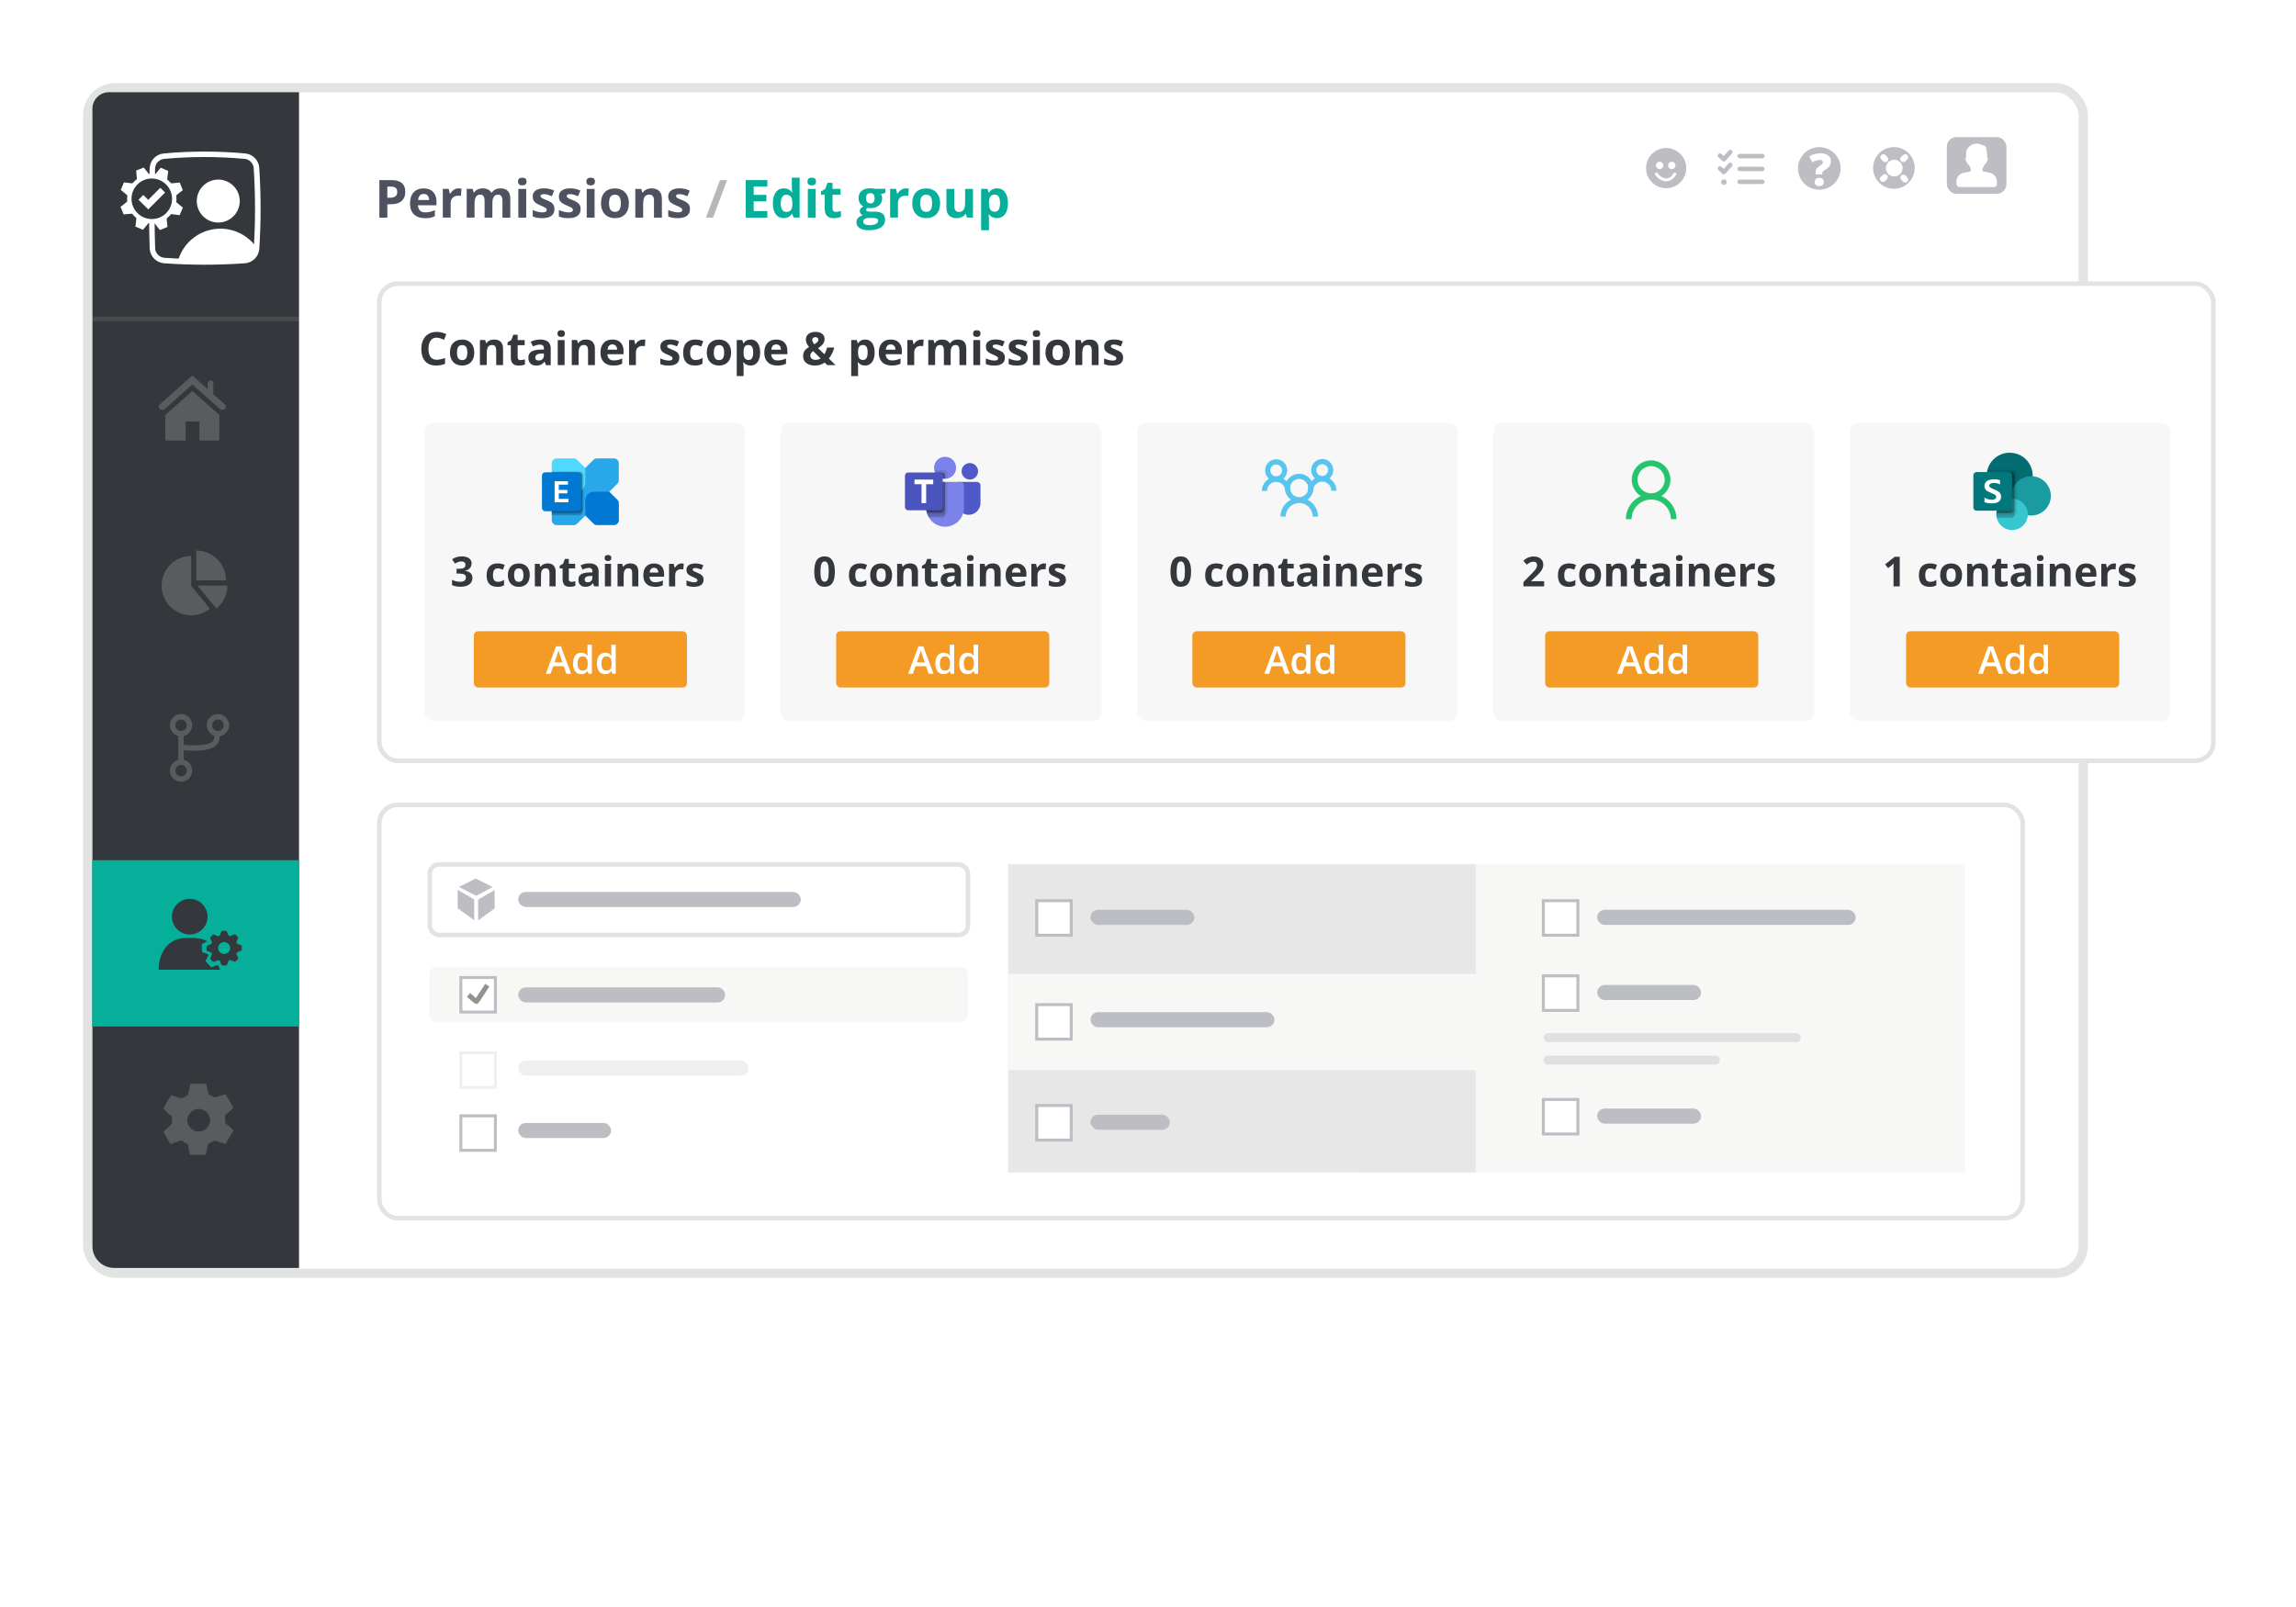 <?xml version="1.0" encoding="UTF-8"?>
<svg xmlns="http://www.w3.org/2000/svg" xmlns:xlink="http://www.w3.org/1999/xlink" id="Layer_2" width="500" height="350" viewBox="0 0 500 350">
  <defs>
    <style>.cls-1{fill:#b7b7b7;}.cls-2{fill:#f49b25;}.cls-3,.cls-4,.cls-5,.cls-6,.cls-7{fill:#fff;}.cls-8{fill:#25c56e;}.cls-9{opacity:.5;}.cls-10{fill:#4b53bc;}.cls-11{fill:#34373b;}.cls-12{fill:#50d9ff;}.cls-13{fill:#59c5ef;}.cls-14{fill:#5059c9;}.cls-15{fill:#e0e0e0;}.cls-4,.cls-16,.cls-5,.cls-6,.cls-7{stroke-miterlimit:10;}.cls-4,.cls-5,.cls-6,.cls-7{stroke:#e2e3e3;}.cls-17{fill:#e7e7e7;}.cls-18{fill:#28a8ea;}.cls-19{fill:#f7f7f5;}.cls-20{fill:#03787c;}.cls-21{fill:#929290;}.cls-22{fill:#7b83eb;}.cls-16{fill:none;opacity:.1;stroke:#fafbff;}.cls-5{filter:url(#drop-shadow-11);}.cls-23{fill:#bcbec3;}.cls-24{fill:#1a9ba1;}.cls-25{fill:#06af9a;}.cls-26{fill:#4d5160;}.cls-27{fill:#036c70;}.cls-28{opacity:.1;}.cls-29{fill:#f7f7f7;}.cls-30{fill:#efefef;}.cls-31{fill:#37c6d0;}.cls-6{filter:url(#drop-shadow-10);}.cls-32{opacity:.2;}.cls-32,.cls-33{isolation:isolate;}.cls-7{filter:url(#drop-shadow-9);stroke-width:2px;}.cls-34{fill:#0078d4;}.cls-33{opacity:.1;}.cls-35{fill:#7f8084;}.cls-36{opacity:.2;}</style>
    <filter id="drop-shadow-9" filterUnits="userSpaceOnUse">
      <feOffset dx="0" dy="0"></feOffset>
      <feGaussianBlur result="blur" stdDeviation="8"></feGaussianBlur>
      <feFlood flood-color="#000" flood-opacity=".1"></feFlood>
      <feComposite in2="blur" operator="in"></feComposite>
      <feComposite in="SourceGraphic"></feComposite>
    </filter>
    <filter id="drop-shadow-10" filterUnits="userSpaceOnUse">
      <feOffset dx="0" dy="0"></feOffset>
      <feGaussianBlur result="blur-2" stdDeviation="8"></feGaussianBlur>
      <feFlood flood-color="#000" flood-opacity=".1"></feFlood>
      <feComposite in2="blur-2" operator="in"></feComposite>
      <feComposite in="SourceGraphic"></feComposite>
    </filter>
    <filter id="drop-shadow-11" filterUnits="userSpaceOnUse">
      <feOffset dx="0" dy="0"></feOffset>
      <feGaussianBlur result="blur-3" stdDeviation="8"></feGaussianBlur>
      <feFlood flood-color="#000" flood-opacity=".1"></feFlood>
      <feComposite in2="blur-3" operator="in"></feComposite>
      <feComposite in="SourceGraphic"></feComposite>
    </filter>
  </defs>
  <rect class="cls-7" x="19.08" y="19.1" width="434.59" height="258.22" rx="6" ry="6"></rect>
  <path class="cls-11" d="M23.73,20.08h41.39V276.17H24.89c-2.63,0-4.77-2.14-4.77-4.77V23.69c0-1.99,1.62-3.61,3.61-3.61Z"></path>
  <g>
    <circle class="cls-3" cx="47.53" cy="43.79" r="4.08"></circle>
    <path class="cls-3" d="M47.53,48.47c-2.58,0-4.68-2.1-4.68-4.68s2.1-4.68,4.68-4.68,4.68,2.1,4.68,4.68-2.1,4.68-4.68,4.68Zm0-8.17c-1.92,0-3.49,1.56-3.49,3.49s1.56,3.49,3.49,3.49,3.49-1.56,3.49-3.49-1.56-3.49-3.49-3.49Z"></path>
    <g>
      <path class="cls-3" d="M33.06,48.66h-.02c-2.96,0-5.36-2.43-5.36-5.39,0-2.96,2.42-5.36,5.37-5.36h.02c2.96,0,5.36,2.43,5.36,5.39,0,1.43-.57,2.78-1.58,3.79-1.01,1.01-2.36,1.56-3.79,1.56Zm0-9.79c-2.43,0-4.41,1.97-4.42,4.41,0,2.44,1.97,4.42,4.41,4.43h.01c1.18,0,2.28-.46,3.11-1.28,.84-.83,1.3-1.94,1.3-3.12,0-2.44-1.97-4.42-4.41-4.43h-.01Z"></path>
      <polygon class="cls-3" points="31.3 36.48 32.64 38.19 29.85 39.3 29.65 37.15 31.3 36.48"></polygon>
      <polygon class="cls-3" points="34.82 50.1 33.48 48.4 36.27 47.28 36.47 49.43 34.82 50.1"></polygon>
      <polygon class="cls-3" points="36.63 37.23 36.37 39.38 33.61 38.2 34.99 36.53 36.63 37.23"></polygon>
      <polygon class="cls-3" points="29.49 49.35 29.75 47.2 32.51 48.38 31.13 50.05 29.49 49.35"></polygon>
      <polygon class="cls-3" points="39.12 46.86 36.97 46.6 38.15 43.84 39.82 45.22 39.12 46.86"></polygon>
      <polygon class="cls-3" points="27 39.72 29.15 39.98 27.97 42.74 26.3 41.36 27 39.72"></polygon>
      <polygon class="cls-3" points="26.25 45.05 27.95 43.71 29.07 46.5 26.92 46.7 26.25 45.05"></polygon>
      <polygon class="cls-3" points="39.81 41.41 38.11 42.75 36.99 39.96 39.15 39.76 39.81 41.41"></polygon>
    </g>
    <path class="cls-3" d="M39.34,56.95c1.07-3.78,4.54-6.56,8.67-6.56,3.29,0,6.16,1.76,7.74,4.39h0c-.05,.2-.29,1.04-1.12,1.57-.55,.35-1.1,.39-1.35,.4-2.17,.15-4.44,.25-6.83,.29-2.48,.04-4.86,0-7.11-.09"></path>
    <path class="cls-3" d="M44.53,57.65c-.2,0-.39,0-.59,0-2.73-.01-5.49-.12-8.21-.31-1.66-.12-3-1.46-3.13-3.12-.05-.65-.13-5.55-.13-6.35h1.19c0,.85,.08,5.68,.13,6.26,.08,1.08,.95,1.94,2.02,2.02,2.7,.19,5.43,.29,8.13,.3,3.09,.01,6.21-.09,9.29-.3,1.09-.08,1.96-.95,2.03-2.04,.18-2.81,.28-5.66,.28-8.48,0-3.07-.09-5.93-.29-8.99-.07-1.08-.91-1.94-1.99-2.04-2.95-.27-5.95-.41-8.91-.4-2.85,0-5.74,.14-8.58,.4-1.07,.1-1.91,.94-1.99,2.01-.01,.18-.02,.37-.02,.56,0,.3,0,.61,0,.92l-1.19,.05c-.01-.33-.02-.66,0-.99,0-.21,.01-.41,.03-.62,.12-1.65,1.41-2.96,3.07-3.11,2.88-.27,5.8-.4,8.69-.41,3,0,6.04,.13,9.03,.41,1.67,.15,2.96,1.48,3.07,3.15,.2,3.09,.29,5.97,.29,9.07,0,2.84-.1,5.72-.28,8.55-.11,1.68-1.46,3.03-3.14,3.15-2.91,.2-5.87,.31-8.79,.31Z"></path>
    <path class="cls-3" d="M39.91,57.11l-1.15-.32c1.16-4.12,4.96-6.99,9.24-6.99,3.36,0,6.52,1.79,8.25,4.68l-1.02,.61c-1.51-2.53-4.28-4.1-7.22-4.1-3.75,0-7.08,2.52-8.09,6.12Z"></path>
    <g>
      <polygon class="cls-3" points="32.28 45.49 30.28 43.5 31.21 42.57 32.28 43.64 34.91 41.01 35.84 41.94 32.28 45.49"></polygon>
      <path class="cls-3" d="M32.28,45.61l-2.11-2.11,1.04-1.04,1.07,1.07,2.63-2.63,1.04,1.04-3.67,3.67Zm-1.88-2.11l1.88,1.88,3.44-3.44-.81-.81-2.63,2.63-1.07-1.07-.81,.81Z"></path>
    </g>
  </g>
  <rect class="cls-25" x="20.07" y="187.35" width="45.05" height="36.22"></rect>
  <g class="cls-9">
    <path class="cls-35" d="M35.63,246.46c.57-.48,1.05-.96,1.62-1.53,.19-.1,.19-.29,.19-.48v-1.05c0-.19,0-.29-.19-.38-.57-.48-1.05-.96-1.62-1.53v-.19c.48-.86,.96-1.72,1.53-2.58,0-.19,.19-.19,.29-.1,.67,.19,1.34,.38,1.91,.57h.38c.29-.19,.67-.38,.96-.57,.19,0,.19-.19,.29-.38,.19-.67,.29-1.43,.48-2.2h3.44c.1,.57,.29,1.15,.38,1.62,0,.48,.19,.86,.67,.96,.29,0,.48,.29,.67,.38h.29c.67-.19,1.43-.48,2.2-.67,.57,.96,1.15,1.91,1.72,2.96-.29,.19-.48,.48-.76,.67-.29,.29-.67,.57-.96,.86-.1,0-.1,.19-.1,.29v1.15c0,.19,0,.29,.1,.38,.48,.48,1.05,.86,1.53,1.34,0,0,.1,0,.19,.19-.57,.96-1.15,2.01-1.72,2.96-.67-.19-1.43-.38-2.1-.67h-.48c-.29,.19-.57,.38-.96,.48-.19,0-.19,.19-.29,.38-.19,.67-.29,1.43-.48,2.2h-3.44c-.1-.57-.29-1.24-.38-1.91,0-.38-.19-.57-.57-.67-.29-.1-.48-.29-.76-.48-.1-.1-.29-.1-.38,0-.67,.19-1.34,.38-1.91,.67h-.29c-.57-.96-1.05-1.91-1.62-2.87l.19,.19h-.02Zm10.13-2.47c0-1.34-1.15-2.48-2.48-2.48s-2.48,1.15-2.48,2.48,1.15,2.48,2.48,2.48,2.48-1.15,2.48-2.48Z"></path>
  </g>
  <g class="cls-9">
    <g>
      <path class="cls-35" d="M41.88,85.16l-5.88,5.22v5.33c0,.13,.12,.24,.27,.24h4.16s0-4.14,0-4.14h3.01v4.14s4.05,0,4.05,0c.15,0,.27-.11,.27-.24v-5.33s-5.89-5.22-5.89-5.22Zm1.1,8.21"></path>
      <path class="cls-35" d="M34.8,88.08c-.3,.27-.3,.71,0,.98,.3,.27,.8,.27,1.1,0l5.98-5.33,5.98,5.33c.15,.13,.35,.2,.55,.2s.4-.07,.55-.2c.3-.27,.3-.71,0-.98l-2.5-2.22v-2.42c0-.31-.28-.55-.62-.55s-.62,.25-.62,.55v1.31s-3.34-2.97-3.34-2.97l-7.07,6.3h0Zm0,0"></path>
    </g>
  </g>
  <g>
    <circle class="cls-11" cx="41.32" cy="199.65" r="3.88"></circle>
    <path class="cls-11" d="M47.58,210.36l-.32-.17-1.26,.5-1.26-1.38,.64-1.22-.11-.3-1.27-.42-.06-1.7,1.2-.68c-.92-.44-1.94-.7-3.02-.7h-1.6c-3.82,0-5.94,3.1-5.99,6.91h13.39l-.35-.84Z"></path>
    <path class="cls-11" d="M51.65,205.56h-.04s-.14-.35-.14-.35l.02-.04c.43-.98,.4-1.01,.33-1.08l-.58-.56s-.07-.04-.1-.04c-.03,0-.13,0-.99,.39l-.03,.02-.35-.14v-.04c-.42-.99-.46-.99-.56-.99h-.82c-.1,0-.15,0-.52,1v.04s-.36,.14-.36,.14h-.03c-.58-.26-.92-.38-1-.38-.04,0-.08,.02-.1,.04l-.58,.57c-.07,.07-.1,.1,.35,1.07l.02,.04-.14,.34h-.04c-1.02,.41-1.02,.45-1.02,.55v.8c0,.1,0,.15,1.02,.51h.04s.14,.35,.14,.35l-.02,.03c-.43,.98-.41,1.01-.33,1.08l.58,.56s.07,.04,.1,.04c.03,0,.13,0,.99-.39l.03-.02,.35,.14v.04c.42,.99,.46,.99,.56,.99h.82c.1,0,.15,0,.52-1v-.04s.36-.14,.36-.14h.03c.58,.26,.92,.38,1,.38,.04,0,.08-.02,.1-.04l.58-.57c.07-.07,.1-.1-.35-1.06l-.02-.04,.14-.34h.03c1.02-.41,1.02-.45,1.02-.55v-.8c0-.1,0-.15-1.02-.51h0Zm-2.83,2.22c-.73,0-1.32-.58-1.32-1.3s.59-1.3,1.32-1.3,1.32,.58,1.32,1.3-.59,1.3-1.32,1.3h0Zm0,0"></path>
  </g>
  <g class="cls-9">
    <path class="cls-35" d="M45.71,132.57c-1.1,.92-2.54,1.44-4.07,1.44-3.57,0-6.45-2.88-6.45-6.45s2.88-6.47,6.45-6.47v6.5l4.07,4.99Z"></path>
    <path class="cls-35" d="M49.22,126.38v.02h-6.47v-6.5c3.57,0,6.47,2.91,6.47,6.47Z"></path>
    <path class="cls-35" d="M49.51,127.55c-.02,2.04-.94,3.82-2.4,4.99l-4.07-4.99h6.47Z"></path>
  </g>
  <g class="cls-9">
    <path class="cls-35" d="M39.43,160.38c-1.34,0-2.43-1.09-2.43-2.43s1.09-2.43,2.43-2.43,2.43,1.09,2.43,2.43-1.09,2.43-2.43,2.43Zm0-3.67c-.69,0-1.25,.56-1.25,1.25s.56,1.25,1.25,1.25,1.25-.56,1.25-1.25-.56-1.25-1.25-1.25Z"></path>
    <path class="cls-35" d="M47.46,160.38c-1.34,0-2.43-1.09-2.43-2.43s1.09-2.43,2.43-2.43,2.43,1.09,2.43,2.43-1.09,2.43-2.43,2.43Zm0-3.67c-.69,0-1.25,.56-1.25,1.25s.56,1.25,1.25,1.25,1.25-.56,1.25-1.25-.56-1.25-1.25-1.25Z"></path>
    <path class="cls-35" d="M39.43,170.27c-1.34,0-2.43-1.09-2.43-2.43s1.09-2.43,2.43-2.43,2.43,1.09,2.43,2.43-1.09,2.43-2.43,2.43Zm0-3.68c-.69,0-1.25,.56-1.25,1.25s.56,1.25,1.25,1.25,1.25-.56,1.25-1.25-.56-1.25-1.25-1.25Z"></path>
    <rect class="cls-35" x="38.83" y="160.08" width="1.18" height="5.61"></rect>
    <path class="cls-35" d="M42.24,163.52c-1.37,0-2.51-.15-2.76-.18l.16-1.17c1.35,.19,5.17,.42,6.59-.64,.59-.45,.4-1.63,.4-1.65l1.16-.21c.02,.08,.34,1.91-.85,2.8-1.12,.85-3.07,1.05-4.7,1.05Z"></path>
  </g>
  <line class="cls-16" x1="20.12" y1="69.46" x2="65.12" y2="69.46"></line>
  <g>
    <path class="cls-23" d="M412.43,32.04c-2.51,0-4.53,2.04-4.53,4.54s2.03,4.54,4.53,4.54,4.54-2.03,4.54-4.54-2.03-4.54-4.54-4.54Zm-2.73,1.72c.26-.25,.67-.23,.92,.03l.41,.44c.25,.26,.23,.68-.03,.92-.13,.12-.29,.18-.45,.18s-.35-.07-.48-.21l-.41-.44c-.24-.26-.23-.67,.03-.92Zm1.22,5.3l-.44,.4c-.12,.12-.29,.18-.44,.18-.18,0-.35-.07-.48-.21-.25-.26-.23-.67,.03-.92l.44-.41c.26-.25,.67-.23,.92,.03,.25,.26,.23,.68-.03,.93Zm1.59-.62c-1,0-1.82-.82-1.82-1.83s.82-1.82,1.82-1.82,1.82,.82,1.82,1.82-.82,1.83-1.82,1.83Zm2.83,1.14c-.12,.12-.29,.18-.44,.18-.18,0-.35-.07-.48-.21l-.41-.43c-.25-.27-.23-.68,.03-.93,.27-.25,.68-.23,.93,.03l.41,.44c.24,.26,.23,.68-.03,.92Zm.01-4.87l-.43,.41c-.13,.12-.29,.18-.45,.18-.18,0-.35-.07-.48-.2-.25-.27-.23-.68,.03-.93l.44-.41c.26-.24,.68-.23,.92,.03,.25,.26,.23,.67-.03,.92Z"></path>
    <path class="cls-23" d="M396.19,32.04c-2.56,0-4.64,2.08-4.64,4.64s2.08,4.64,4.64,4.64,4.64-2.08,4.64-4.64-2.08-4.64-4.64-4.64Zm.7,8.26c-.17,.16-.41,.24-.71,.24s-.56-.07-.73-.23c-.18-.16-.26-.38-.26-.67s.08-.52,.25-.67,.41-.24,.75-.24c.31,0,.56,.08,.73,.24,.17,.16,.25,.39,.25,.67s-.09,.51-.26,.67Zm1.55-4.18c-.18,.28-.46,.54-.86,.79-.33,.22-.54,.37-.62,.47-.08,.1-.12,.22-.12,.35v.24h-1.45v-.41c0-.31,.06-.57,.19-.79,.12-.21,.35-.41,.67-.62,.25-.16,.43-.31,.55-.43,.11-.13,.17-.28,.17-.45,0-.13-.06-.24-.18-.31-.12-.08-.28-.12-.47-.12-.48,0-1.03,.16-1.67,.5l-.66-1.28c.79-.45,1.61-.68,2.46-.68,.7,0,1.26,.16,1.66,.47,.4,.31,.6,.73,.6,1.26,0,.38-.09,.71-.26,.99Z"></path>
    <g>
      <path class="cls-23" d="M375.41,35.18c-.12,0-.24-.05-.33-.13l-.86-.79c-.2-.18-.21-.5-.03-.69,.18-.2,.5-.21,.69-.03l.49,.45,1.06-1.2c.18-.2,.49-.22,.69-.04,.2,.18,.22,.49,.04,.69l-1.39,1.57c-.09,.1-.21,.16-.34,.17,0,0-.02,0-.02,0Z"></path>
      <path class="cls-23" d="M383.78,34.49h-4.93c-.27,0-.49-.22-.49-.49s.22-.49,.49-.49h4.93c.27,0,.49,.22,.49,.49s-.22,.49-.49,.49Z"></path>
      <path class="cls-23" d="M375.41,37.97c-.12,0-.24-.05-.33-.13l-.86-.79c-.2-.18-.21-.5-.03-.69,.18-.2,.5-.21,.69-.03l.49,.45,1.06-1.2c.18-.2,.49-.22,.69-.04,.2,.18,.22,.49,.04,.69l-1.39,1.57c-.09,.1-.21,.16-.34,.17,0,0-.02,0-.02,0Z"></path>
      <path class="cls-23" d="M383.78,37.28h-4.93c-.27,0-.49-.22-.49-.49s.22-.49,.49-.49h4.93c.27,0,.49,.22,.49,.49s-.22,.49-.49,.49Z"></path>
      <path class="cls-23" d="M383.78,40.08h-4.93c-.27,0-.49-.22-.49-.49s.22-.49,.49-.49h4.93c.27,0,.49,.22,.49,.49s-.22,.49-.49,.49Z"></path>
      <circle class="cls-23" cx="375.41" cy="39.66" r=".6"></circle>
    </g>
    <path class="cls-23" d="M362.84,32.24c-2.42,0-4.38,1.96-4.38,4.38s1.96,4.38,4.38,4.38,4.38-1.96,4.38-4.38-1.96-4.38-4.38-4.38Zm1.23,2.99c.44,0,.8,.36,.8,.8s-.36,.8-.8,.8-.8-.36-.8-.8,.36-.8,.8-.8Zm-2.65,0c.44,0,.8,.36,.8,.8s-.36,.8-.8,.8-.8-.36-.8-.8,.36-.8,.8-.8Zm3.58,2.81c-.03,.06-.74,1.45-2.16,1.45s-2.34-1.35-2.39-1.41c-.1-.14-.06-.33,.07-.43,.14-.1,.34-.07,.44,.07,0,.01,.82,1.14,1.88,1.14s1.6-1.09,1.6-1.1c.08-.15,.27-.21,.42-.14,.16,.07,.22,.26,.14,.42Z"></path>
    <g>
      <rect class="cls-23" x="423.96" y="29.86" width="12.98" height="12.34" rx="2.08" ry="2.08"></rect>
      <path class="cls-3" d="M433.34,37.64l-1.38-.28c-.15-.03-.25-.16-.25-.31v-.32c.09-.13,.18-.29,.26-.47,.07-.13,.17-.33,.21-.38,.27-.26,.55-.59,.64-1.01,.08-.38,0-.58-.09-.74,0-.31,0-.87-.11-1.28-.01-.49-.1-.77-.33-1.01-.16-.17-.4-.21-.58-.24-.07-.01-.18-.03-.21-.05-.33-.18-.66-.27-1.06-.28-.83,.03-1.85,.56-2.19,1.51-.1,.29-.09,.76-.09,1.14v.22c-.09,.16-.17,.36-.09,.74,.09,.42,.37,.75,.64,1.01,.05,.05,.15,.25,.22,.38,.09,.18,.18,.34,.27,.47v.32c0,.15-.11,.28-.25,.31l-1.38,.28c-.88,.18-1.52,.95-1.52,1.85v.6c0,.35,.28,.63,.63,.63h7.55c.35,0,.63-.28,.63-.63v-.6c0-.9-.64-1.68-1.52-1.85Z"></path>
    </g>
  </g>
  <g>
    <path class="cls-26" d="M88.26,41.77c0,.88-.28,1.55-.82,2.02-.55,.47-1.33,.7-2.35,.7h-.74v2.91h-1.73v-8.18h2.61c.99,0,1.75,.21,2.26,.64,.52,.43,.77,1.06,.77,1.91Zm-3.92,1.3h.57c.53,0,.93-.11,1.2-.32,.26-.21,.4-.52,.4-.92s-.11-.71-.33-.9c-.22-.19-.57-.29-1.04-.29h-.79v2.43Z"></path>
    <path class="cls-26" d="M92.5,47.51c-1.01,0-1.79-.28-2.36-.83s-.85-1.34-.85-2.36,.26-1.86,.79-2.43c.52-.57,1.25-.86,2.17-.86s1.57,.25,2.06,.76c.49,.5,.74,1.2,.74,2.09v.83h-4.03c.02,.48,.16,.86,.43,1.14,.27,.27,.64,.41,1.13,.41,.38,0,.73-.04,1.07-.12,.34-.08,.69-.2,1.05-.37v1.32c-.3,.15-.62,.26-.96,.33-.34,.07-.75,.11-1.24,.11Zm-.24-5.27c-.36,0-.65,.11-.85,.34-.21,.23-.32,.55-.35,.98h2.39c0-.42-.12-.75-.33-.98-.21-.23-.5-.34-.86-.34Z"></path>
    <path class="cls-26" d="M99.92,41.03c.23,0,.42,.02,.58,.05l-.13,1.6c-.14-.04-.31-.06-.5-.06-.54,0-.97,.14-1.27,.42-.3,.28-.46,.67-.46,1.17v3.18h-1.71v-6.25h1.29l.25,1.05h.08c.19-.35,.46-.63,.79-.85,.33-.21,.69-.32,1.08-.32Z"></path>
    <path class="cls-26" d="M107.24,47.4h-1.71v-3.65c0-.45-.08-.79-.23-1.02-.15-.23-.39-.34-.71-.34-.44,0-.75,.16-.95,.48-.2,.32-.3,.85-.3,1.58v2.94h-1.71v-6.25h1.3l.23,.8h.1c.17-.29,.41-.51,.73-.67,.32-.16,.68-.24,1.09-.24,.94,0,1.57,.31,1.9,.92h.15c.17-.29,.41-.52,.74-.68,.33-.16,.69-.24,1.1-.24,.71,0,1.24,.18,1.61,.55s.55,.95,.55,1.75v4.08h-1.71v-3.65c0-.45-.08-.79-.23-1.02-.15-.23-.39-.34-.71-.34-.42,0-.73,.15-.94,.45-.21,.3-.31,.77-.31,1.42v3.14Z"></path>
    <path class="cls-26" d="M112.81,39.53c0-.56,.31-.83,.93-.83s.93,.28,.93,.83c0,.26-.08,.47-.23,.62-.16,.15-.39,.22-.7,.22-.62,0-.93-.28-.93-.84Zm1.78,7.87h-1.71v-6.25h1.71v6.25Z"></path>
    <path class="cls-26" d="M120.74,45.54c0,.64-.22,1.13-.67,1.47-.45,.34-1.11,.5-2,.5-.46,0-.84-.03-1.16-.09-.32-.06-.62-.15-.9-.27v-1.41c.32,.15,.67,.27,1.07,.37,.4,.1,.75,.15,1.05,.15,.62,0,.93-.18,.93-.54,0-.13-.04-.24-.12-.33-.08-.08-.22-.18-.42-.28-.2-.11-.47-.23-.81-.37-.48-.2-.83-.39-1.06-.56-.23-.17-.39-.37-.49-.59-.1-.22-.15-.49-.15-.82,0-.56,.22-.99,.65-1.29s1.04-.46,1.83-.46,1.49,.16,2.2,.49l-.51,1.23c-.31-.13-.61-.24-.88-.33-.27-.09-.55-.13-.83-.13-.5,0-.76,.14-.76,.41,0,.15,.08,.29,.24,.4s.52,.28,1.07,.5c.49,.2,.85,.38,1.07,.55,.23,.17,.4,.37,.5,.59,.11,.22,.16,.49,.16,.8Z"></path>
    <path class="cls-26" d="M126.44,45.54c0,.64-.22,1.13-.67,1.47-.45,.34-1.11,.5-2,.5-.46,0-.84-.03-1.16-.09-.32-.06-.62-.15-.9-.27v-1.41c.32,.15,.67,.27,1.07,.37,.4,.1,.75,.15,1.05,.15,.62,0,.93-.18,.93-.54,0-.13-.04-.24-.12-.33-.08-.08-.22-.18-.42-.28-.2-.11-.47-.23-.81-.37-.48-.2-.83-.39-1.06-.56-.23-.17-.39-.37-.49-.59-.1-.22-.15-.49-.15-.82,0-.56,.22-.99,.65-1.29s1.04-.46,1.83-.46,1.49,.16,2.2,.49l-.51,1.23c-.31-.13-.61-.24-.88-.33-.27-.09-.55-.13-.83-.13-.5,0-.76,.14-.76,.41,0,.15,.08,.29,.24,.4s.52,.28,1.07,.5c.49,.2,.85,.38,1.07,.55,.23,.17,.4,.37,.5,.59,.11,.22,.16,.49,.16,.8Z"></path>
    <path class="cls-26" d="M127.7,39.53c0-.56,.31-.83,.93-.83s.93,.28,.93,.83c0,.26-.08,.47-.23,.62-.16,.15-.39,.22-.7,.22-.62,0-.93-.28-.93-.84Zm1.78,7.87h-1.71v-6.25h1.71v6.25Z"></path>
    <path class="cls-26" d="M136.95,44.26c0,1.02-.27,1.81-.81,2.39s-1.28,.86-2.24,.86c-.6,0-1.13-.13-1.59-.39s-.81-.64-1.06-1.13c-.25-.49-.37-1.07-.37-1.72,0-1.02,.27-1.82,.8-2.38,.53-.57,1.28-.85,2.25-.85,.6,0,1.13,.13,1.59,.39,.46,.26,.81,.64,1.06,1.12,.25,.49,.37,1.06,.37,1.72Zm-4.32,0c0,.62,.1,1.09,.3,1.4,.2,.32,.53,.48,.99,.48s.78-.16,.98-.47c.2-.32,.3-.78,.3-1.41s-.1-1.08-.3-1.39c-.2-.31-.53-.46-.99-.46s-.78,.15-.98,.46c-.2,.31-.3,.77-.3,1.4Z"></path>
    <path class="cls-26" d="M144.13,47.4h-1.71v-3.65c0-.45-.08-.79-.24-1.02-.16-.23-.42-.34-.77-.34-.48,0-.82,.16-1.03,.48-.21,.32-.32,.85-.32,1.59v2.94h-1.71v-6.25h1.3l.23,.8h.1c.19-.3,.45-.53,.79-.69,.33-.15,.71-.23,1.14-.23,.73,0,1.28,.2,1.66,.59,.38,.39,.57,.96,.57,1.7v4.08Z"></path>
    <path class="cls-26" d="M150.25,45.54c0,.64-.22,1.13-.67,1.47-.45,.34-1.11,.5-2,.5-.46,0-.84-.03-1.16-.09-.32-.06-.62-.15-.9-.27v-1.41c.32,.15,.67,.27,1.07,.37,.4,.1,.75,.15,1.05,.15,.62,0,.93-.18,.93-.54,0-.13-.04-.24-.12-.33-.08-.08-.22-.18-.42-.28-.2-.11-.47-.23-.81-.37-.48-.2-.83-.39-1.06-.56-.23-.17-.39-.37-.49-.59-.1-.22-.15-.49-.15-.82,0-.56,.22-.99,.65-1.29s1.04-.46,1.83-.46,1.49,.16,2.2,.49l-.51,1.23c-.31-.13-.61-.24-.88-.33-.27-.09-.55-.13-.83-.13-.5,0-.76,.14-.76,.41,0,.15,.08,.29,.24,.4s.52,.28,1.07,.5c.49,.2,.85,.38,1.07,.55,.23,.17,.4,.37,.5,.59,.11,.22,.16,.49,.16,.8Z"></path>
    <path class="cls-1" d="M158.34,39.22l-3.05,8.18h-1.55l3.05-8.18h1.55Z"></path>
    <path class="cls-25" d="M167.11,47.4h-4.71v-8.18h4.71v1.42h-2.98v1.8h2.77v1.42h-2.77v2.11h2.98v1.43Z"></path>
    <path class="cls-25" d="M170.66,47.51c-.73,0-1.31-.29-1.73-.86s-.63-1.36-.63-2.37,.21-1.82,.64-2.4,1.02-.86,1.76-.86c.79,0,1.39,.31,1.8,.92h.06c-.09-.47-.13-.88-.13-1.25v-2h1.71v8.7h-1.31l-.33-.81h-.07c-.39,.62-.98,.92-1.77,.92Zm.6-1.36c.44,0,.76-.13,.96-.38s.31-.68,.33-1.29v-.18c0-.67-.1-1.15-.31-1.44-.21-.29-.54-.44-1.01-.44-.38,0-.68,.16-.89,.48-.21,.32-.32,.79-.32,1.41s.11,1.08,.32,1.38c.21,.31,.52,.46,.91,.46Z"></path>
    <path class="cls-25" d="M175.85,39.53c0-.56,.31-.83,.93-.83s.93,.28,.93,.83c0,.26-.08,.47-.23,.62-.16,.15-.39,.22-.7,.22-.62,0-.93-.28-.93-.84Zm1.78,7.87h-1.71v-6.25h1.71v6.25Z"></path>
    <path class="cls-25" d="M182.06,46.15c.3,0,.66-.07,1.07-.2v1.27c-.43,.19-.95,.29-1.57,.29-.68,0-1.18-.17-1.49-.52-.31-.34-.47-.86-.47-1.55v-3.02h-.82v-.72l.94-.57,.49-1.32h1.09v1.33h1.75v1.28h-1.75v3.02c0,.24,.07,.42,.2,.54,.14,.12,.32,.17,.54,.17Z"></path>
    <path class="cls-25" d="M192.81,41.14v.87l-.98,.25c.18,.28,.27,.59,.27,.94,0,.67-.23,1.19-.7,1.57-.47,.37-1.12,.56-1.95,.56l-.31-.02-.25-.03c-.18,.13-.26,.28-.26,.45,0,.25,.31,.37,.94,.37h1.06c.69,0,1.21,.15,1.57,.44,.36,.29,.54,.73,.54,1.3,0,.73-.3,1.3-.91,1.7-.61,.4-1.48,.6-2.63,.6-.87,0-1.54-.15-2-.46-.46-.3-.69-.73-.69-1.28,0-.38,.12-.69,.35-.95,.23-.25,.58-.43,1.03-.54-.18-.07-.33-.2-.46-.37-.13-.17-.2-.35-.2-.54,0-.24,.07-.44,.21-.6,.14-.16,.34-.31,.6-.47-.33-.14-.59-.37-.78-.68-.19-.31-.29-.68-.29-1.11,0-.68,.22-1.21,.67-1.58,.44-.37,1.08-.56,1.9-.56,.18,0,.38,.02,.62,.05s.39,.06,.46,.07h2.18Zm-4.83,7.14c0,.24,.11,.42,.34,.55,.23,.13,.54,.2,.95,.2,.61,0,1.09-.08,1.44-.25,.35-.17,.52-.4,.52-.69,0-.24-.1-.4-.31-.49-.2-.09-.52-.13-.95-.13h-.88c-.31,0-.58,.07-.79,.22-.21,.15-.32,.34-.32,.58Zm.62-5.09c0,.34,.08,.61,.23,.81s.39,.3,.71,.3,.56-.1,.7-.3c.15-.2,.22-.47,.22-.81,0-.75-.31-1.13-.93-1.13s-.94,.38-.94,1.13Z"></path>
    <path class="cls-25" d="M197.33,41.03c.23,0,.42,.02,.58,.05l-.13,1.6c-.14-.04-.31-.06-.5-.06-.54,0-.97,.14-1.27,.42-.3,.28-.46,.67-.46,1.17v3.18h-1.71v-6.25h1.29l.25,1.05h.08c.19-.35,.46-.63,.79-.85,.33-.21,.69-.32,1.08-.32Z"></path>
    <path class="cls-25" d="M204.73,44.26c0,1.02-.27,1.81-.81,2.39s-1.28,.86-2.24,.86c-.6,0-1.13-.13-1.59-.39s-.81-.64-1.06-1.13c-.25-.49-.37-1.07-.37-1.72,0-1.02,.27-1.82,.8-2.38,.53-.57,1.28-.85,2.25-.85,.6,0,1.13,.13,1.59,.39,.46,.26,.81,.64,1.06,1.12,.25,.49,.37,1.06,.37,1.72Zm-4.32,0c0,.62,.1,1.09,.3,1.4,.2,.32,.53,.48,.99,.48s.78-.16,.98-.47c.2-.32,.3-.78,.3-1.41s-.1-1.08-.3-1.39c-.2-.31-.53-.46-.99-.46s-.78,.15-.98,.46c-.2,.31-.3,.77-.3,1.4Z"></path>
    <path class="cls-25" d="M210.57,47.4l-.23-.8h-.09c-.18,.29-.44,.52-.78,.67-.34,.16-.72,.24-1.15,.24-.73,0-1.29-.2-1.66-.59-.37-.39-.56-.96-.56-1.7v-4.08h1.71v3.65c0,.45,.08,.79,.24,1.02,.16,.23,.42,.34,.77,.34,.48,0,.82-.16,1.03-.48,.21-.32,.32-.85,.32-1.59v-2.94h1.71v6.25h-1.31Z"></path>
    <path class="cls-25" d="M217.1,47.51c-.73,0-1.31-.27-1.73-.8h-.09c.06,.52,.09,.82,.09,.91v2.53h-1.71v-9.01h1.39l.24,.81h.08c.4-.62,.99-.93,1.77-.93,.74,0,1.32,.29,1.73,.86,.42,.57,.63,1.36,.63,2.38,0,.67-.1,1.25-.29,1.74-.2,.49-.47,.87-.84,1.12-.36,.26-.79,.39-1.28,.39Zm-.5-5.12c-.42,0-.73,.13-.92,.39-.19,.26-.29,.69-.3,1.28v.18c0,.67,.1,1.15,.3,1.44,.2,.29,.52,.44,.95,.44,.76,0,1.15-.63,1.15-1.89,0-.62-.09-1.08-.28-1.38s-.48-.46-.89-.46Z"></path>
  </g>
  <g>
    <rect class="cls-6" x="82.61" y="175.29" width="357.87" height="90.03" rx="4" ry="4"></rect>
    <rect class="cls-4" x="93.6" y="188.27" width="117.18" height="15.36" rx="2" ry="2"></rect>
    <g>
      <polygon class="cls-23" points="99.67 193.81 99.67 197.82 103.27 200.44 103.27 195.91 99.67 193.81"></polygon>
      <polygon class="cls-23" points="107.72 193.84 107.72 197.84 104.12 200.46 104.12 195.93 107.72 193.84"></polygon>
      <polygon class="cls-23" points="99.95 193.18 103.69 195.1 107.28 193.19 103.59 191.33 99.95 193.18"></polygon>
    </g>
    <rect class="cls-23" x="112.85" y="194.25" width="61.54" height="3.29" rx="1.65" ry="1.65"></rect>
    <rect class="cls-23" x="112.85" y="244.57" width="20.22" height="3.29" rx="1.65" ry="1.65"></rect>
    <rect class="cls-30" x="112.85" y="230.97" width="50.15" height="3.29" rx="1.65" ry="1.65"></rect>
    <rect class="cls-19" x="295.59" y="188.23" width="132.3" height="67.12"></rect>
    <rect class="cls-17" x="219.53" y="188.23" width="101.85" height="67.12"></rect>
    <rect class="cls-15" x="336.14" y="225.02" width="56.02" height="1.95" rx=".97" ry=".97"></rect>
    <rect class="cls-15" x="336.14" y="229.91" width="38.41" height="1.95" rx=".97" ry=".97"></rect>
    <rect class="cls-19" x="219.53" y="212.11" width="101.85" height="20.98"></rect>
    <g>
      <rect class="cls-19" x="93.78" y="210.76" width="116.74" height="11.66" rx="1.45" ry="1.45"></rect>
      <path class="cls-19" d="M209.02,222.64H95.27c-.97,0-1.76-.67-1.76-1.49v-9.11c0-.82,.79-1.49,1.76-1.49h113.75c.97,0,1.76,.67,1.76,1.49v9.11c0,.82-.79,1.49-1.76,1.49Zm-113.75-11.66c-.68,0-1.24,.47-1.24,1.05v9.11c0,.58,.56,1.05,1.24,1.05h113.75c.68,0,1.24-.47,1.24-1.05v-9.11c0-.58-.56-1.05-1.24-1.05H95.27Z"></path>
    </g>
    <g>
      <rect class="cls-3" x="226.08" y="196.33" width="7.25" height="7.25"></rect>
      <path class="cls-23" d="M233.6,204.01h-8.16v-8.16h8.16v8.16Zm-7.52-.64h6.88v-6.88h-6.88v6.88Z"></path>
    </g>
    <rect class="cls-23" x="237.48" y="198.15" width="22.61" height="3.29" rx="1.65" ry="1.65"></rect>
    <g>
      <rect class="cls-3" x="336.42" y="196.33" width="7.25" height="7.25"></rect>
      <path class="cls-23" d="M343.94,204.01h-8.16v-8.16h8.16v8.16Zm-7.52-.64h6.88v-6.88h-6.88v6.88Z"></path>
    </g>
    <rect class="cls-23" x="347.82" y="198.15" width="56.29" height="3.29" rx="1.65" ry="1.65"></rect>
    <g>
      <rect class="cls-3" x="336.42" y="239.62" width="7.25" height="7.25"></rect>
      <path class="cls-23" d="M343.94,247.3h-8.16v-8.16h8.16v8.16Zm-7.52-.64h6.88v-6.88h-6.88v6.88Z"></path>
    </g>
    <rect class="cls-23" x="347.82" y="241.44" width="22.61" height="3.29" rx="1.65" ry="1.65"></rect>
    <g>
      <rect class="cls-3" x="336.42" y="212.7" width="7.25" height="7.25"></rect>
      <path class="cls-23" d="M343.94,220.38h-8.16v-8.16h8.16v8.16Zm-7.52-.64h6.88v-6.88h-6.88v6.88Z"></path>
    </g>
    <rect class="cls-23" x="347.82" y="214.52" width="22.61" height="3.29" rx="1.65" ry="1.65"></rect>
    <g>
      <rect class="cls-3" x="226.08" y="218.97" width="7.25" height="7.25"></rect>
      <path class="cls-23" d="M233.6,226.64h-8.16v-8.16h8.16v8.16Zm-7.52-.64h6.88v-6.88h-6.88v6.88Z"></path>
    </g>
    <rect class="cls-23" x="237.48" y="220.44" width="40.05" height="3.29" rx="1.65" ry="1.65"></rect>
    <g>
      <rect class="cls-3" x="226.08" y="240.95" width="7.25" height="7.25"></rect>
      <path class="cls-23" d="M233.6,248.62h-8.16v-8.16h8.16v8.16Zm-7.52-.64h6.88v-6.88h-6.88v6.88Z"></path>
    </g>
    <g>
      <rect class="cls-3" x="100.69" y="243.19" width="7.25" height="7.25"></rect>
      <path class="cls-23" d="M108.2,250.86h-8.16v-8.16h8.16v8.16Zm-7.52-.64h6.88v-6.88h-6.88v6.88Z"></path>
    </g>
    <g>
      <rect class="cls-3" x="100.69" y="213.06" width="7.25" height="7.25"></rect>
      <path class="cls-23" d="M108.2,220.74h-8.16v-8.16h8.16v8.16Zm-7.52-.64h6.88v-6.88h-6.88v6.88Z"></path>
    </g>
    <g>
      <rect class="cls-3" x="100.69" y="229.47" width="7.25" height="7.25"></rect>
      <path class="cls-30" d="M108.2,237.14h-8.16v-8.16h8.16v8.16Zm-7.52-.64h6.88v-6.88h-6.88v6.88Z"></path>
    </g>
    <rect class="cls-23" x="237.48" y="242.77" width="17.28" height="3.29" rx="1.65" ry="1.65"></rect>
    <path class="cls-21" d="M103.74,218.66c-.24,0-.57-.24-2.07-1.57l.71-.8c.43,.38,.93,.82,1.26,1.09,.45-.67,1.36-2.07,2.02-3.1l.9,.58c-2.36,3.7-2.41,3.71-2.67,3.78-.06,.02-.11,.03-.16,.03Z"></path>
    <rect class="cls-23" x="112.85" y="215.04" width="45.07" height="3.29" rx="1.65" ry="1.65"></rect>
  </g>
  <rect class="cls-5" x="82.61" y="61.78" width="399.39" height="103.92" rx="4" ry="4"></rect>
  <rect class="cls-29" x="92.41" y="92.05" width="69.87" height="64.97" rx="2" ry="2"></rect>
  <rect class="cls-29" x="170" y="92.05" width="69.87" height="64.97" rx="2" ry="2"></rect>
  <rect class="cls-29" x="247.6" y="92.05" width="69.87" height="64.97" rx="2" ry="2"></rect>
  <rect class="cls-29" x="325.2" y="92.05" width="69.87" height="64.97" rx="2" ry="2"></rect>
  <rect class="cls-29" x="402.8" y="92.05" width="69.87" height="64.97" rx="2" ry="2"></rect>
  <g>
    <path class="cls-8" d="M359.56,108.69c-2.32,0-4.21-1.89-4.21-4.21s1.89-4.21,4.21-4.21,4.21,1.89,4.21,4.21-1.89,4.21-4.21,4.21Zm0-7.17c-1.63,0-2.96,1.33-2.96,2.96s1.33,2.96,2.96,2.96,2.96-1.33,2.96-2.96-1.33-2.96-2.96-2.96Z"></path>
    <path class="cls-8" d="M365.11,113.07h-1.25c0-2.35-1.91-4.27-4.27-4.27s-4.27,1.91-4.27,4.27h-1.25c0-3.04,2.47-5.51,5.51-5.51s5.51,2.47,5.51,5.51Z"></path>
  </g>
  <g>
    <path class="cls-13" d="M282.92,109.41c-1.71,0-3.11-1.39-3.11-3.11s1.39-3.11,3.11-3.11,3.11,1.39,3.11,3.11-1.39,3.11-3.11,3.11Zm0-5.09c-1.09,0-1.98,.89-1.98,1.98s.89,1.98,1.98,1.98,1.98-.89,1.98-1.98-.89-1.98-1.98-1.98Z"></path>
    <path class="cls-13" d="M287,112.5h-1.13c0-1.62-1.32-2.94-2.94-2.94s-2.94,1.32-2.94,2.94h-1.13c0-2.25,1.83-4.08,4.08-4.08s4.08,1.83,4.08,4.08Z"></path>
    <path class="cls-13" d="M277.91,104.85c-1.33,0-2.41-1.08-2.41-2.41s1.08-2.41,2.41-2.41,2.41,1.08,2.41,2.41-1.08,2.41-2.41,2.41Zm0-3.68c-.7,0-1.28,.57-1.28,1.28s.57,1.28,1.28,1.28,1.28-.57,1.28-1.28-.57-1.28-1.28-1.28Z"></path>
    <path class="cls-13" d="M281.01,106.93h-1.13c0-1.09-.89-1.98-1.98-1.98s-1.98,.89-1.98,1.98h-1.13c0-1.71,1.39-3.11,3.11-3.11s3.11,1.39,3.11,3.11Z"></path>
    <path class="cls-13" d="M287.94,104.79c-1.33,0-2.41-1.08-2.41-2.41s1.08-2.41,2.41-2.41,2.41,1.08,2.41,2.41-1.08,2.41-2.41,2.41Zm0-3.68c-.7,0-1.28,.57-1.28,1.28s.57,1.28,1.28,1.28,1.28-.57,1.28-1.28-.57-1.28-1.28-1.28Z"></path>
    <path class="cls-13" d="M291.05,106.88h-1.13c0-1.09-.89-1.98-1.98-1.98s-1.98,.89-1.98,1.98h-1.13c0-1.71,1.39-3.11,3.11-3.11s3.11,1.39,3.11,3.11Z"></path>
  </g>
  <g>
    <path class="cls-11" d="M95.1,73.53c-.57,0-1.01,.21-1.32,.64s-.47,1.02-.47,1.79c0,1.59,.6,2.39,1.79,2.39,.5,0,1.11-.13,1.82-.38v1.27c-.59,.24-1.24,.37-1.96,.37-1.04,0-1.83-.31-2.38-.94s-.83-1.53-.83-2.71c0-.74,.13-1.39,.41-1.95s.66-.99,1.16-1.28c.51-.3,1.1-.45,1.78-.45s1.39,.17,2.09,.5l-.49,1.23c-.27-.13-.54-.24-.81-.33s-.54-.14-.8-.14Z"></path>
    <path class="cls-11" d="M103.28,76.78c0,.89-.23,1.58-.7,2.08s-1.12,.75-1.96,.75c-.52,0-.99-.11-1.39-.34s-.71-.56-.92-.99-.32-.93-.32-1.5c0-.89,.23-1.59,.7-2.08s1.12-.74,1.96-.74c.52,0,.99,.11,1.39,.34s.71,.56,.92,.98,.32,.93,.32,1.5Zm-3.77,0c0,.54,.09,.95,.27,1.23,.18,.28,.47,.42,.87,.42s.68-.14,.86-.41c.17-.27,.26-.68,.26-1.23s-.09-.95-.26-1.22-.46-.41-.86-.41-.68,.13-.86,.4-.26,.67-.26,1.22Z"></path>
    <path class="cls-11" d="M109.55,79.52h-1.49v-3.19c0-.39-.07-.69-.21-.89s-.36-.3-.67-.3c-.42,0-.72,.14-.9,.42s-.28,.74-.28,1.38v2.57h-1.49v-5.46h1.14l.2,.7h.08c.17-.26,.39-.46,.69-.6,.29-.14,.62-.2,.99-.2,.63,0,1.12,.17,1.45,.52s.49,.84,.49,1.49v3.56Z"></path>
    <path class="cls-11" d="M113.38,78.43c.26,0,.57-.06,.94-.17v1.11c-.37,.17-.83,.25-1.37,.25-.6,0-1.03-.15-1.3-.45-.27-.3-.41-.75-.41-1.35v-2.63h-.71v-.63l.82-.5,.43-1.15h.95v1.16h1.53v1.12h-1.53v2.63c0,.21,.06,.37,.18,.47,.12,.1,.28,.15,.47,.15Z"></path>
    <path class="cls-11" d="M118.89,79.52l-.29-.74h-.04c-.25,.32-.51,.53-.77,.66-.26,.12-.61,.18-1.04,.18-.52,0-.94-.15-1.24-.45-.3-.3-.45-.73-.45-1.28s.2-1.01,.61-1.28c.41-.27,1.02-.43,1.83-.46l.95-.03v-.24c0-.55-.28-.83-.85-.83-.44,0-.95,.13-1.54,.4l-.49-1.01c.63-.33,1.33-.49,2.09-.49s1.29,.16,1.68,.48,.59,.8,.59,1.46v3.64h-1.04Zm-.44-2.53l-.58,.02c-.43,.01-.75,.09-.97,.23s-.32,.36-.32,.65c0,.42,.24,.63,.72,.63,.34,0,.62-.1,.83-.3,.21-.2,.31-.46,.31-.79v-.45Z"></path>
    <path class="cls-11" d="M121.4,72.65c0-.48,.27-.73,.81-.73s.81,.24,.81,.73c0,.23-.07,.41-.2,.54-.14,.13-.34,.19-.61,.19-.54,0-.81-.24-.81-.73Zm1.55,6.87h-1.49v-5.46h1.49v5.46Z"></path>
    <path class="cls-11" d="M129.55,79.52h-1.49v-3.19c0-.39-.07-.69-.21-.89s-.36-.3-.67-.3c-.42,0-.72,.14-.9,.42s-.28,.74-.28,1.38v2.57h-1.49v-5.46h1.14l.2,.7h.08c.17-.26,.39-.46,.69-.6,.29-.14,.62-.2,.99-.2,.63,0,1.12,.17,1.45,.52s.49,.84,.49,1.49v3.56Z"></path>
    <path class="cls-11" d="M133.56,79.61c-.88,0-1.57-.24-2.06-.73s-.74-1.17-.74-2.06,.23-1.62,.69-2.12c.46-.5,1.09-.75,1.9-.75s1.37,.22,1.8,.66,.64,1.05,.64,1.82v.72h-3.52c.02,.42,.14,.75,.38,.99s.56,.36,.99,.36c.33,0,.64-.03,.93-.1s.6-.18,.92-.33v1.15c-.26,.13-.54,.23-.83,.29s-.66,.1-1.08,.1Zm-.21-4.6c-.32,0-.56,.1-.74,.3s-.28,.48-.31,.85h2.09c0-.37-.1-.65-.29-.85s-.44-.3-.75-.3Z"></path>
    <path class="cls-11" d="M140.04,73.95c.2,0,.37,.01,.5,.04l-.11,1.4c-.12-.03-.27-.05-.44-.05-.48,0-.85,.12-1.11,.37-.26,.24-.4,.59-.4,1.03v2.78h-1.49v-5.46h1.13l.22,.92h.07c.17-.31,.4-.55,.69-.74,.29-.19,.6-.28,.94-.28Z"></path>
    <path class="cls-11" d="M147.94,77.9c0,.56-.19,.99-.58,1.28-.39,.29-.97,.44-1.75,.44-.4,0-.74-.03-1.02-.08s-.54-.13-.79-.24v-1.23c.28,.13,.59,.24,.94,.33,.35,.09,.65,.13,.92,.13,.54,0,.81-.16,.81-.47,0-.12-.04-.21-.11-.29s-.2-.16-.37-.25-.41-.2-.7-.32c-.42-.18-.73-.34-.92-.49-.2-.15-.34-.32-.43-.52-.09-.19-.13-.43-.13-.72,0-.48,.19-.86,.56-1.13,.38-.27,.91-.4,1.6-.4s1.3,.14,1.92,.43l-.45,1.07c-.27-.12-.53-.21-.77-.29s-.48-.11-.73-.11c-.44,0-.66,.12-.66,.36,0,.13,.07,.25,.21,.35,.14,.1,.45,.24,.93,.43,.43,.17,.74,.33,.94,.48s.34,.32,.44,.52,.14,.43,.14,.7Z"></path>
    <path class="cls-11" d="M151.32,79.61c-1.7,0-2.55-.93-2.55-2.8,0-.93,.23-1.64,.69-2.13s1.12-.73,1.99-.73c.63,0,1.2,.12,1.7,.37l-.44,1.15c-.23-.09-.45-.17-.65-.23s-.4-.09-.61-.09c-.77,0-1.16,.55-1.16,1.65s.39,1.6,1.16,1.6c.29,0,.55-.04,.8-.11s.49-.2,.73-.36v1.27c-.24,.15-.48,.26-.73,.32-.25,.06-.56,.09-.93,.09Z"></path>
    <path class="cls-11" d="M159.21,76.78c0,.89-.23,1.58-.7,2.08s-1.12,.75-1.96,.75c-.52,0-.99-.11-1.39-.34s-.71-.56-.92-.99-.32-.93-.32-1.5c0-.89,.23-1.59,.7-2.08s1.12-.74,1.96-.74c.52,0,.99,.11,1.39,.34s.71,.56,.92,.98,.32,.93,.32,1.5Zm-3.77,0c0,.54,.09,.95,.27,1.23,.18,.28,.47,.42,.87,.42s.68-.14,.86-.41c.17-.27,.26-.68,.26-1.23s-.09-.95-.26-1.22-.46-.41-.86-.41-.68,.13-.86,.4-.26,.67-.26,1.22Z"></path>
    <path class="cls-11" d="M163.44,79.61c-.64,0-1.14-.23-1.51-.7h-.08c.05,.46,.08,.72,.08,.79v2.21h-1.49v-7.86h1.21l.21,.71h.07c.35-.54,.86-.81,1.55-.81,.64,0,1.15,.25,1.51,.75s.55,1.19,.55,2.08c0,.58-.09,1.09-.26,1.52-.17,.43-.42,.76-.73,.98s-.69,.34-1.11,.34Zm-.44-4.47c-.37,0-.64,.11-.81,.34s-.26,.6-.26,1.12v.16c0,.59,.09,1.01,.26,1.26,.17,.25,.45,.38,.83,.38,.67,0,1-.55,1-1.65,0-.54-.08-.94-.25-1.21-.16-.27-.42-.4-.77-.4Z"></path>
    <path class="cls-11" d="M169.24,79.61c-.88,0-1.57-.24-2.06-.73s-.74-1.17-.74-2.06,.23-1.62,.69-2.12c.46-.5,1.09-.75,1.9-.75s1.37,.22,1.8,.66,.64,1.05,.64,1.82v.72h-3.52c.02,.42,.14,.75,.38,.99s.56,.36,.99,.36c.33,0,.64-.03,.93-.1s.6-.18,.92-.33v1.15c-.26,.13-.54,.23-.83,.29s-.66,.1-1.08,.1Zm-.21-4.6c-.32,0-.56,.1-.74,.3s-.28,.48-.31,.85h2.09c0-.37-.1-.65-.29-.85s-.44-.3-.75-.3Z"></path>
    <path class="cls-11" d="M181.99,79.52h-1.84l-.56-.55c-.62,.43-1.33,.65-2.11,.65s-1.42-.18-1.89-.55-.7-.86-.7-1.48c0-.45,.1-.83,.29-1.14,.2-.31,.54-.61,1.01-.88-.24-.28-.42-.55-.53-.8s-.17-.53-.17-.84c0-.49,.19-.89,.57-1.2,.38-.3,.89-.45,1.52-.45s1.09,.14,1.45,.42c.36,.28,.54,.66,.54,1.13,0,.39-.11,.74-.34,1.06s-.59,.63-1.09,.92l1.39,1.35c.23-.38,.43-.87,.6-1.47h1.55c-.12,.44-.28,.87-.48,1.29s-.44,.79-.7,1.11l1.47,1.43Zm-5.53-2.07c0,.28,.1,.5,.32,.67,.21,.17,.48,.25,.81,.25,.41,0,.78-.1,1.11-.3l-1.62-1.61c-.19,.14-.34,.29-.45,.45-.11,.16-.16,.34-.16,.54Zm1.75-3.46c0-.17-.06-.31-.18-.41s-.27-.15-.45-.15c-.22,0-.39,.05-.51,.16-.13,.1-.19,.25-.19,.44,0,.29,.15,.6,.46,.95,.28-.16,.5-.31,.64-.46s.22-.33,.22-.53Z"></path>
    <path class="cls-11" d="M188.37,79.61c-.64,0-1.14-.23-1.51-.7h-.08c.05,.46,.08,.72,.08,.79v2.21h-1.49v-7.86h1.21l.21,.71h.07c.35-.54,.86-.81,1.55-.81,.64,0,1.15,.25,1.51,.75s.55,1.19,.55,2.08c0,.58-.09,1.09-.26,1.52-.17,.43-.42,.76-.73,.98s-.69,.34-1.11,.34Zm-.44-4.47c-.37,0-.64,.11-.81,.34s-.26,.6-.26,1.12v.16c0,.59,.09,1.01,.26,1.26,.17,.25,.45,.38,.83,.38,.67,0,1-.55,1-1.65,0-.54-.08-.94-.25-1.21-.16-.27-.42-.4-.77-.4Z"></path>
    <path class="cls-11" d="M194.17,79.61c-.88,0-1.57-.24-2.06-.73s-.74-1.17-.74-2.06,.23-1.62,.69-2.12c.46-.5,1.09-.75,1.9-.75s1.37,.22,1.8,.66,.64,1.05,.64,1.82v.72h-3.52c.02,.42,.14,.75,.38,.99s.56,.36,.99,.36c.33,0,.64-.03,.93-.1s.6-.18,.92-.33v1.15c-.26,.13-.54,.23-.83,.29s-.66,.1-1.08,.1Zm-.21-4.6c-.32,0-.56,.1-.74,.3s-.28,.48-.31,.85h2.09c0-.37-.1-.65-.29-.85s-.44-.3-.75-.3Z"></path>
    <path class="cls-11" d="M200.65,73.95c.2,0,.37,.01,.5,.04l-.11,1.4c-.12-.03-.27-.05-.44-.05-.48,0-.85,.12-1.11,.37-.26,.24-.4,.59-.4,1.03v2.78h-1.49v-5.46h1.13l.22,.92h.07c.17-.31,.4-.55,.69-.74,.29-.19,.6-.28,.94-.28Z"></path>
    <path class="cls-11" d="M207.04,79.52h-1.49v-3.19c0-.39-.07-.69-.2-.89-.13-.2-.34-.3-.62-.3-.38,0-.66,.14-.83,.42s-.26,.74-.26,1.38v2.57h-1.49v-5.46h1.14l.2,.7h.08c.15-.25,.36-.45,.63-.59s.59-.21,.95-.21c.82,0,1.37,.27,1.66,.8h.13c.15-.25,.36-.45,.65-.59,.28-.14,.61-.21,.96-.21,.62,0,1.09,.16,1.4,.48,.32,.32,.48,.83,.48,1.53v3.56h-1.49v-3.19c0-.39-.07-.69-.2-.89-.13-.2-.34-.3-.62-.3-.36,0-.64,.13-.82,.39-.18,.26-.27,.67-.27,1.24v2.74Z"></path>
    <path class="cls-11" d="M211.9,72.65c0-.48,.27-.73,.81-.73s.81,.24,.81,.73c0,.23-.07,.41-.2,.54-.14,.13-.34,.19-.61,.19-.54,0-.81-.24-.81-.73Zm1.55,6.87h-1.49v-5.46h1.49v5.46Z"></path>
    <path class="cls-11" d="M218.83,77.9c0,.56-.19,.99-.58,1.28-.39,.29-.97,.44-1.75,.44-.4,0-.74-.03-1.02-.08s-.54-.13-.79-.24v-1.23c.28,.13,.59,.24,.94,.33,.35,.09,.65,.13,.92,.13,.54,0,.81-.16,.81-.47,0-.12-.04-.21-.11-.29s-.2-.16-.37-.25-.41-.2-.7-.32c-.42-.18-.73-.34-.92-.49-.2-.15-.34-.32-.43-.52-.09-.19-.13-.43-.13-.72,0-.48,.19-.86,.56-1.13,.38-.27,.91-.4,1.6-.4s1.3,.14,1.92,.43l-.45,1.07c-.27-.12-.53-.21-.77-.29s-.48-.11-.73-.11c-.44,0-.66,.12-.66,.36,0,.13,.07,.25,.21,.35,.14,.1,.45,.24,.93,.43,.43,.17,.74,.33,.94,.48s.34,.32,.44,.52,.14,.43,.14,.7Z"></path>
    <path class="cls-11" d="M223.8,77.9c0,.56-.19,.99-.58,1.28-.39,.29-.97,.44-1.75,.44-.4,0-.74-.03-1.02-.08s-.54-.13-.79-.24v-1.23c.28,.13,.59,.24,.94,.33,.35,.09,.65,.13,.92,.13,.54,0,.81-.16,.81-.47,0-.12-.04-.21-.11-.29s-.2-.16-.37-.25-.41-.2-.7-.32c-.42-.18-.73-.34-.92-.49-.2-.15-.34-.32-.43-.52-.09-.19-.13-.43-.13-.72,0-.48,.19-.86,.56-1.13,.38-.27,.91-.4,1.6-.4s1.3,.14,1.92,.43l-.45,1.07c-.27-.12-.53-.21-.77-.29s-.48-.11-.73-.11c-.44,0-.66,.12-.66,.36,0,.13,.07,.25,.21,.35,.14,.1,.45,.24,.93,.43,.43,.17,.74,.33,.94,.48s.34,.32,.44,.52,.14,.43,.14,.7Z"></path>
    <path class="cls-11" d="M224.9,72.65c0-.48,.27-.73,.81-.73s.81,.24,.81,.73c0,.23-.07,.41-.2,.54-.14,.13-.34,.19-.61,.19-.54,0-.81-.24-.81-.73Zm1.55,6.87h-1.49v-5.46h1.49v5.46Z"></path>
    <path class="cls-11" d="M232.97,76.78c0,.89-.23,1.58-.7,2.08s-1.12,.75-1.96,.75c-.52,0-.99-.11-1.39-.34s-.71-.56-.92-.99-.32-.93-.32-1.5c0-.89,.23-1.59,.7-2.08s1.12-.74,1.96-.74c.52,0,.99,.11,1.39,.34s.71,.56,.92,.98,.32,.93,.32,1.5Zm-3.77,0c0,.54,.09,.95,.27,1.23,.18,.28,.47,.42,.87,.42s.68-.14,.86-.41c.17-.27,.26-.68,.26-1.23s-.09-.95-.26-1.22-.46-.41-.86-.41-.68,.13-.86,.4-.26,.67-.26,1.22Z"></path>
    <path class="cls-11" d="M239.24,79.52h-1.49v-3.19c0-.39-.07-.69-.21-.89s-.36-.3-.67-.3c-.42,0-.72,.14-.9,.42s-.28,.74-.28,1.38v2.57h-1.49v-5.46h1.14l.2,.7h.08c.17-.26,.39-.46,.69-.6,.29-.14,.62-.2,.99-.2,.63,0,1.12,.17,1.45,.52s.49,.84,.49,1.49v3.56Z"></path>
    <path class="cls-11" d="M244.58,77.9c0,.56-.19,.99-.58,1.28-.39,.29-.97,.44-1.75,.44-.4,0-.74-.03-1.02-.08s-.54-.13-.79-.24v-1.23c.28,.13,.59,.24,.94,.33,.35,.09,.65,.13,.92,.13,.54,0,.81-.16,.81-.47,0-.12-.04-.21-.11-.29s-.2-.16-.37-.25-.41-.2-.7-.32c-.42-.18-.73-.34-.92-.49-.2-.15-.34-.32-.43-.52-.09-.19-.13-.43-.13-.72,0-.48,.19-.86,.56-1.13,.38-.27,.91-.4,1.6-.4s1.3,.14,1.92,.43l-.45,1.07c-.27-.12-.53-.21-.77-.29s-.48-.11-.73-.11c-.44,0-.66,.12-.66,.36,0,.13,.07,.25,.21,.35,.14,.1,.45,.24,.93,.43,.43,.17,.74,.33,.94,.48s.34,.32,.44,.52,.14,.43,.14,.7Z"></path>
  </g>
  <g>
    <g>
      <rect class="cls-2" x="103.19" y="137.48" width="46.41" height="12.26" rx=".94" ry=".94"></rect>
      <g>
        <path class="cls-3" d="M123.34,146.75l-.59-1.65h-2.28l-.58,1.65h-1.03l2.23-5.98h1.06l2.23,5.98h-1.03Zm-.85-2.49l-.56-1.62c-.04-.11-.1-.28-.17-.51-.07-.23-.12-.4-.15-.51-.07,.33-.18,.7-.32,1.1l-.54,1.55h1.74Z"></path>
        <path class="cls-3" d="M126.58,146.83c-.56,0-1-.2-1.32-.61-.31-.41-.47-.98-.47-1.71s.16-1.31,.48-1.73c.32-.41,.76-.62,1.33-.62s1.04,.22,1.35,.66h.05c-.05-.32-.07-.58-.07-.77v-1.64h.96v6.34h-.75l-.17-.59h-.04c-.31,.45-.76,.67-1.35,.67Zm.26-.77c.39,0,.68-.11,.86-.33,.18-.22,.27-.58,.28-1.08v-.13c0-.57-.09-.97-.28-1.21-.18-.24-.47-.36-.87-.36-.34,0-.6,.14-.78,.41-.18,.27-.27,.66-.27,1.17s.09,.88,.27,1.14c.18,.26,.44,.39,.79,.39Z"></path>
        <path class="cls-3" d="M131.78,146.83c-.56,0-1-.2-1.32-.61-.31-.41-.47-.98-.47-1.71s.16-1.31,.48-1.73c.32-.41,.76-.62,1.33-.62s1.04,.22,1.35,.66h.05c-.05-.32-.07-.58-.07-.77v-1.64h.96v6.34h-.75l-.17-.59h-.04c-.31,.45-.76,.67-1.35,.67Zm.26-.77c.39,0,.68-.11,.86-.33,.18-.22,.27-.58,.28-1.08v-.13c0-.57-.09-.97-.28-1.21-.18-.24-.47-.36-.87-.36-.34,0-.6,.14-.78,.41-.18,.27-.27,.66-.27,1.17s.09,.88,.27,1.14c.18,.26,.44,.39,.79,.39Z"></path>
      </g>
    </g>
    <g>
      <path class="cls-18" d="M133.7,99.84h-3.71c-.28,0-.55,.11-.75,.31l-8.77,8.72c-.2,.2-.31,.47-.31,.75v3.69c0,.58,.48,1.06,1.06,1.06h3.71c.28,0,.55-.11,.75-.31l8.77-8.72c.2-.2,.31-.47,.31-.75v-3.69c0-.58-.48-1.06-1.06-1.06h0Z"></path>
      <path class="cls-34" d="M133.7,114.36h-3.71c-.28,0-.55-.11-.75-.31l-1.78-1.77v-3.3c0-1.04,.85-1.89,1.9-1.89h3.32l1.78,1.77c.2,.2,.31,.47,.31,.75v3.69c0,.58-.48,1.06-1.06,1.06h0Z"></path>
      <path class="cls-12" d="M121.22,99.84h3.71c.28,0,.55,.11,.75,.31l1.78,1.77v3.3c0,1.04-.85,1.89-1.9,1.89h-3.32l-1.78-1.77c-.2-.2-.31-.47-.31-.75v-3.69c0-.58,.48-1.06,1.06-1.06h0Z"></path>
      <path class="cls-36" d="M126.85,103.57v7.97s0,.08-.01,.12c-.06,.34-.35,.59-.7,.58h-5.99v-9.38h5.99c.39,0,.71,.31,.71,.7h0Z"></path>
      <path class="cls-28" d="M127.15,103.57v7.37c0,.55-.46,1-1.01,1.01h-5.99v-9.38h5.99c.56,0,1.01,.45,1.01,1.01h0Z"></path>
      <path class="cls-36" d="M126.85,103.57v7.37c0,.39-.32,.7-.71,.71h-5.99v-8.78h5.99c.39,0,.71,.31,.71,.7h0Z"></path>
      <path class="cls-28" d="M126.54,103.57v7.37c0,.39-.32,.7-.71,.71h-5.68v-8.78h5.68c.39,0,.71,.31,.71,.7h0Z"></path>
      <path class="cls-34" d="M118.73,102.86h7.1c.39,0,.71,.32,.71,.71v7.06c0,.39-.32,.71-.71,.71h-7.1c-.39,0-.71-.32-.71-.71v-7.05c0-.39,.32-.71,.71-.71Z"></path>
      <polygon class="cls-3" points="123.68 105.55 121.69 105.55 121.69 106.71 123.56 106.71 123.56 107.45 121.69 107.45 121.69 108.66 123.79 108.66 123.79 109.4 120.78 109.4 120.78 104.81 123.68 104.81 123.68 105.55 123.68 105.55"></polygon>
    </g>
    <g>
      <path class="cls-11" d="M102.69,122.72c0,.4-.12,.74-.37,1.02s-.58,.47-1.02,.58v.03c.52,.06,.91,.22,1.18,.47,.27,.25,.4,.59,.4,1.01,0,.62-.22,1.1-.67,1.44-.45,.34-1.09,.52-1.92,.52-.7,0-1.32-.12-1.85-.35v-1.16c.25,.13,.52,.23,.82,.31s.59,.12,.89,.12c.45,0,.78-.08,.99-.23s.32-.4,.32-.73c0-.3-.12-.52-.37-.64s-.64-.19-1.18-.19h-.49v-1.04h.5c.5,0,.86-.06,1.09-.2,.23-.13,.35-.35,.35-.67,0-.49-.31-.73-.91-.73-.21,0-.43,.04-.64,.11-.22,.07-.46,.19-.73,.36l-.63-.94c.59-.42,1.28-.63,2.1-.63,.67,0,1.19,.13,1.58,.4,.38,.27,.58,.64,.58,1.12Z"></path>
      <path class="cls-11" d="M108.26,127.8c-1.53,0-2.29-.84-2.29-2.52,0-.83,.21-1.47,.62-1.91s1.01-.66,1.79-.66c.57,0,1.08,.11,1.53,.33l-.39,1.04c-.21-.08-.41-.15-.59-.21s-.36-.08-.54-.08c-.7,0-1.04,.5-1.04,1.49s.35,1.44,1.04,1.44c.26,0,.5-.03,.72-.1s.44-.18,.66-.32v1.15c-.22,.14-.44,.23-.66,.29-.22,.05-.5,.08-.84,.08Z"></path>
      <path class="cls-11" d="M115.36,125.25c0,.8-.21,1.43-.63,1.88s-1.01,.68-1.76,.68c-.47,0-.89-.1-1.25-.31-.36-.21-.64-.5-.83-.89s-.29-.84-.29-1.35c0-.8,.21-1.43,.63-1.87,.42-.45,1.01-.67,1.77-.67,.47,0,.89,.1,1.25,.31,.36,.21,.64,.5,.83,.88s.29,.83,.29,1.35Zm-3.4,0c0,.49,.08,.85,.24,1.1,.16,.25,.42,.37,.78,.37s.61-.12,.77-.37c.16-.25,.24-.62,.24-1.1s-.08-.85-.24-1.09-.42-.36-.78-.36-.62,.12-.77,.36c-.16,.24-.24,.61-.24,1.1Z"></path>
      <path class="cls-11" d="M121,127.71h-1.34v-2.87c0-.35-.06-.62-.19-.8s-.33-.27-.6-.27c-.38,0-.65,.13-.81,.38-.17,.25-.25,.67-.25,1.25v2.31h-1.34v-4.91h1.02l.18,.63h.08c.15-.24,.35-.42,.62-.54,.26-.12,.56-.18,.89-.18,.57,0,1,.15,1.3,.46,.29,.31,.44,.76,.44,1.34v3.2Z"></path>
      <path class="cls-11" d="M124.45,126.73c.23,0,.51-.05,.84-.15v1c-.33,.15-.75,.22-1.23,.22-.54,0-.93-.14-1.17-.41-.24-.27-.37-.68-.37-1.22v-2.37h-.64v-.57l.74-.45,.39-1.04h.86v1.05h1.38v1.01h-1.38v2.37c0,.19,.05,.33,.16,.42,.11,.09,.25,.14,.42,.14Z"></path>
      <path class="cls-11" d="M129.41,127.71l-.26-.67h-.04c-.23,.28-.46,.48-.7,.59-.24,.11-.55,.17-.93,.17-.47,0-.84-.13-1.11-.4-.27-.27-.41-.65-.41-1.15s.18-.91,.55-1.15c.37-.25,.92-.38,1.65-.41l.85-.03v-.22c0-.5-.25-.75-.76-.75-.39,0-.85,.12-1.38,.36l-.44-.91c.57-.3,1.19-.44,1.88-.44s1.17,.14,1.52,.43,.53,.72,.53,1.31v3.27h-.94Zm-.4-2.28l-.52,.02c-.39,.01-.68,.08-.87,.21s-.29,.33-.29,.59c0,.38,.22,.57,.65,.57,.31,0,.56-.09,.74-.27,.19-.18,.28-.42,.28-.71v-.4Z"></path>
      <path class="cls-11" d="M131.67,121.53c0-.44,.24-.65,.73-.65s.73,.22,.73,.65c0,.21-.06,.37-.18,.49-.12,.12-.3,.17-.55,.17-.49,0-.73-.22-.73-.66Zm1.4,6.18h-1.34v-4.91h1.34v4.91Z"></path>
      <path class="cls-11" d="M139.01,127.71h-1.34v-2.87c0-.35-.06-.62-.19-.8s-.33-.27-.6-.27c-.38,0-.65,.13-.81,.38-.17,.25-.25,.67-.25,1.25v2.31h-1.34v-4.91h1.02l.18,.63h.08c.15-.24,.35-.42,.62-.54,.26-.12,.56-.18,.89-.18,.57,0,1,.15,1.3,.46,.29,.31,.44,.76,.44,1.34v3.2Z"></path>
      <path class="cls-11" d="M142.61,127.8c-.79,0-1.41-.22-1.85-.65s-.67-1.05-.67-1.85,.21-1.46,.62-1.91c.41-.45,.98-.67,1.71-.67s1.24,.2,1.62,.59,.58,.94,.58,1.64v.65h-3.17c.01,.38,.13,.68,.34,.89s.51,.32,.89,.32c.3,0,.58-.03,.84-.09s.54-.16,.83-.29v1.04c-.24,.12-.49,.2-.75,.26-.27,.06-.59,.09-.98,.09Zm-.19-4.14c-.29,0-.51,.09-.67,.27-.16,.18-.25,.44-.28,.77h1.88c0-.33-.09-.59-.26-.77-.17-.18-.39-.27-.68-.27Z"></path>
      <path class="cls-11" d="M148.45,122.71c.18,0,.33,.01,.45,.04l-.1,1.26c-.11-.03-.24-.04-.4-.04-.43,0-.76,.11-1,.33-.24,.22-.36,.53-.36,.92v2.5h-1.34v-4.91h1.02l.2,.83h.07c.15-.28,.36-.5,.62-.67,.26-.17,.54-.25,.85-.25Z"></path>
      <path class="cls-11" d="M153.22,126.25c0,.5-.17,.89-.53,1.15-.35,.26-.87,.4-1.57,.4-.36,0-.66-.02-.91-.07-.25-.05-.49-.12-.71-.21v-1.11c.25,.12,.53,.22,.84,.29,.31,.08,.59,.12,.82,.12,.49,0,.73-.14,.73-.42,0-.11-.03-.19-.1-.26-.06-.07-.18-.14-.33-.22-.16-.08-.37-.18-.63-.29-.38-.16-.66-.3-.83-.44-.18-.13-.31-.29-.39-.46-.08-.17-.12-.39-.12-.64,0-.44,.17-.77,.51-1.01,.34-.24,.82-.36,1.44-.36s1.17,.13,1.73,.39l-.4,.97c-.25-.11-.48-.19-.69-.26-.21-.07-.43-.1-.66-.1-.4,0-.59,.11-.59,.32,0,.12,.06,.22,.19,.31,.13,.09,.41,.22,.84,.39,.38,.16,.67,.3,.84,.44s.31,.29,.4,.47c.08,.18,.13,.39,.13,.63Z"></path>
    </g>
  </g>
  <g>
    <rect class="cls-2" x="182.09" y="137.48" width="46.41" height="12.26" rx=".94" ry=".94"></rect>
    <g>
      <path class="cls-3" d="M202.25,146.75l-.59-1.65h-2.28l-.58,1.65h-1.03l2.23-5.98h1.06l2.23,5.98h-1.03Zm-.85-2.49l-.56-1.62c-.04-.11-.1-.28-.17-.51-.07-.23-.12-.4-.15-.51-.07,.33-.18,.7-.32,1.1l-.54,1.55h1.74Z"></path>
      <path class="cls-3" d="M205.48,146.83c-.56,0-1-.2-1.32-.61-.31-.41-.47-.98-.47-1.71s.16-1.31,.48-1.73c.32-.41,.76-.62,1.33-.62s1.04,.22,1.35,.66h.05c-.05-.32-.07-.58-.07-.77v-1.64h.96v6.34h-.75l-.17-.59h-.04c-.31,.45-.76,.67-1.35,.67Zm.26-.77c.39,0,.68-.11,.86-.33,.18-.22,.27-.58,.28-1.08v-.13c0-.57-.09-.97-.28-1.21-.18-.24-.47-.36-.87-.36-.34,0-.6,.14-.78,.41-.18,.27-.27,.66-.27,1.17s.09,.88,.27,1.14c.18,.26,.44,.39,.79,.39Z"></path>
      <path class="cls-3" d="M210.68,146.83c-.56,0-1-.2-1.32-.61-.31-.41-.47-.98-.47-1.71s.16-1.31,.48-1.73c.32-.41,.76-.62,1.33-.62s1.04,.22,1.35,.66h.05c-.05-.32-.07-.58-.07-.77v-1.64h.96v6.34h-.75l-.17-.59h-.04c-.31,.45-.76,.67-1.35,.67Zm.26-.77c.39,0,.68-.11,.86-.33,.18-.22,.27-.58,.28-1.08v-.13c0-.57-.09-.97-.28-1.21-.18-.24-.47-.36-.87-.36-.34,0-.6,.14-.78,.41-.18,.27-.27,.66-.27,1.17s.09,.88,.27,1.14c.18,.26,.44,.39,.79,.39Z"></path>
    </g>
    <g>
      <path class="cls-11" d="M181.81,124.5c0,1.12-.18,1.95-.55,2.49-.37,.54-.93,.81-1.7,.81s-1.3-.28-1.68-.83c-.38-.56-.56-1.38-.56-2.47s.18-1.97,.55-2.51c.37-.54,.93-.81,1.69-.81s1.3,.28,1.68,.84c.38,.56,.57,1.39,.57,2.47Zm-3.14,0c0,.79,.07,1.35,.21,1.69,.14,.34,.37,.51,.69,.51s.54-.17,.69-.52,.21-.91,.21-1.69-.07-1.35-.21-1.7c-.14-.34-.37-.52-.68-.52s-.55,.17-.69,.52c-.14,.34-.21,.91-.21,1.7Z"></path>
      <path class="cls-11" d="M187.16,127.8c-1.53,0-2.29-.84-2.29-2.52,0-.83,.21-1.47,.62-1.91s1.01-.66,1.79-.66c.57,0,1.08,.11,1.53,.33l-.39,1.04c-.21-.08-.41-.15-.59-.21s-.36-.08-.54-.08c-.7,0-1.04,.5-1.04,1.49s.35,1.44,1.04,1.44c.26,0,.5-.03,.72-.1s.44-.18,.66-.32v1.15c-.22,.14-.44,.23-.66,.29-.22,.05-.5,.08-.84,.08Z"></path>
      <path class="cls-11" d="M194.26,125.25c0,.8-.21,1.43-.63,1.88s-1.01,.68-1.76,.68c-.47,0-.89-.1-1.25-.31-.36-.21-.64-.5-.83-.89s-.29-.84-.29-1.35c0-.8,.21-1.43,.63-1.87,.42-.45,1.01-.67,1.77-.67,.47,0,.89,.1,1.25,.31,.36,.21,.64,.5,.83,.88s.29,.83,.29,1.35Zm-3.4,0c0,.49,.08,.85,.24,1.1,.16,.25,.42,.37,.78,.37s.61-.12,.77-.37c.16-.25,.24-.62,.24-1.1s-.08-.85-.24-1.09-.42-.36-.78-.36-.62,.12-.77,.36c-.16,.24-.24,.61-.24,1.1Z"></path>
      <path class="cls-11" d="M199.9,127.71h-1.34v-2.87c0-.35-.06-.62-.19-.8s-.33-.27-.6-.27c-.38,0-.65,.13-.81,.38-.17,.25-.25,.67-.25,1.25v2.31h-1.34v-4.91h1.02l.18,.63h.08c.15-.24,.35-.42,.62-.54,.26-.12,.56-.18,.89-.18,.57,0,1,.15,1.3,.46,.29,.31,.44,.76,.44,1.34v3.2Z"></path>
      <path class="cls-11" d="M203.35,126.73c.23,0,.51-.05,.84-.15v1c-.33,.15-.75,.22-1.23,.22-.54,0-.93-.14-1.17-.41-.24-.27-.37-.68-.37-1.22v-2.37h-.64v-.57l.74-.45,.39-1.04h.86v1.05h1.38v1.01h-1.38v2.37c0,.19,.05,.33,.16,.42,.11,.09,.25,.14,.42,.14Z"></path>
      <path class="cls-11" d="M208.31,127.71l-.26-.67h-.04c-.23,.28-.46,.48-.7,.59-.24,.11-.55,.17-.93,.17-.47,0-.84-.13-1.11-.4-.27-.27-.41-.65-.41-1.15s.18-.91,.55-1.15c.37-.25,.92-.38,1.65-.41l.85-.03v-.22c0-.5-.25-.75-.76-.75-.39,0-.85,.12-1.38,.36l-.44-.91c.57-.3,1.19-.44,1.88-.44s1.17,.14,1.52,.43,.53,.72,.53,1.31v3.27h-.94Zm-.4-2.28l-.52,.02c-.39,.01-.68,.08-.87,.21s-.29,.33-.29,.59c0,.38,.22,.57,.65,.57,.31,0,.56-.09,.74-.27,.19-.18,.28-.42,.28-.71v-.4Z"></path>
      <path class="cls-11" d="M210.57,121.53c0-.44,.24-.65,.73-.65s.73,.22,.73,.65c0,.21-.06,.37-.18,.49-.12,.12-.3,.17-.55,.17-.49,0-.73-.22-.73-.66Zm1.4,6.18h-1.34v-4.91h1.34v4.91Z"></path>
      <path class="cls-11" d="M217.91,127.71h-1.34v-2.87c0-.35-.06-.62-.19-.8s-.33-.27-.6-.27c-.38,0-.65,.13-.81,.38-.17,.25-.25,.67-.25,1.25v2.31h-1.34v-4.91h1.02l.18,.63h.08c.15-.24,.35-.42,.62-.54,.26-.12,.56-.18,.89-.18,.57,0,1,.15,1.3,.46,.29,.31,.44,.76,.44,1.34v3.2Z"></path>
      <path class="cls-11" d="M221.51,127.8c-.79,0-1.41-.22-1.85-.65s-.67-1.05-.67-1.85,.21-1.46,.62-1.91c.41-.45,.98-.67,1.71-.67s1.24,.2,1.62,.59,.58,.94,.58,1.64v.65h-3.17c.01,.38,.13,.68,.34,.89s.51,.32,.89,.32c.3,0,.58-.03,.84-.09s.54-.16,.83-.29v1.04c-.24,.12-.49,.2-.75,.26-.27,.06-.59,.09-.98,.09Zm-.19-4.14c-.29,0-.51,.09-.67,.27-.16,.18-.25,.44-.28,.77h1.88c0-.33-.09-.59-.26-.77-.17-.18-.39-.27-.68-.27Z"></path>
      <path class="cls-11" d="M227.35,122.71c.18,0,.33,.01,.45,.04l-.1,1.26c-.11-.03-.24-.04-.4-.04-.43,0-.76,.11-1,.33-.24,.22-.36,.53-.36,.92v2.5h-1.34v-4.91h1.02l.2,.83h.07c.15-.28,.36-.5,.62-.67,.26-.17,.54-.25,.85-.25Z"></path>
      <path class="cls-11" d="M232.12,126.25c0,.5-.17,.89-.53,1.15-.35,.26-.87,.4-1.57,.4-.36,0-.66-.02-.91-.07-.25-.05-.49-.12-.71-.21v-1.11c.25,.12,.53,.22,.84,.29,.31,.08,.59,.12,.82,.12,.49,0,.73-.14,.73-.42,0-.11-.03-.19-.1-.26-.06-.07-.18-.14-.33-.22-.16-.08-.37-.18-.63-.29-.38-.16-.66-.3-.83-.44-.18-.13-.31-.29-.39-.46-.08-.17-.12-.39-.12-.64,0-.44,.17-.77,.51-1.01,.34-.24,.82-.36,1.44-.36s1.17,.13,1.73,.39l-.4,.97c-.25-.11-.48-.19-.69-.26-.21-.07-.43-.1-.66-.1-.4,0-.59,.11-.59,.32,0,.12,.06,.22,.19,.31,.13,.09,.41,.22,.84,.39,.38,.16,.67,.3,.84,.44s.31,.29,.4,.47c.08,.18,.13,.39,.13,.63Z"></path>
    </g>
  </g>
  <g>
    <rect class="cls-2" x="259.66" y="137.48" width="46.41" height="12.26" rx=".94" ry=".94"></rect>
    <g>
      <path class="cls-3" d="M279.82,146.75l-.59-1.65h-2.28l-.58,1.65h-1.03l2.23-5.98h1.06l2.23,5.98h-1.03Zm-.85-2.49l-.56-1.62c-.04-.11-.1-.28-.17-.51-.07-.23-.12-.4-.15-.51-.07,.33-.18,.7-.32,1.1l-.54,1.55h1.74Z"></path>
      <path class="cls-3" d="M283.06,146.83c-.56,0-1-.2-1.32-.61-.31-.41-.47-.98-.47-1.71s.16-1.31,.48-1.73c.32-.41,.76-.62,1.33-.62s1.04,.22,1.35,.66h.05c-.05-.32-.07-.58-.07-.77v-1.64h.96v6.34h-.75l-.17-.59h-.04c-.31,.45-.76,.67-1.35,.67Zm.26-.77c.39,0,.68-.11,.86-.33,.18-.22,.27-.58,.28-1.08v-.13c0-.57-.09-.97-.28-1.21-.18-.24-.47-.36-.87-.36-.34,0-.6,.14-.78,.41-.18,.27-.27,.66-.27,1.17s.09,.88,.27,1.14c.18,.26,.44,.39,.79,.39Z"></path>
      <path class="cls-3" d="M288.26,146.83c-.56,0-1-.2-1.32-.61-.31-.41-.47-.98-.47-1.71s.16-1.31,.48-1.73c.32-.41,.76-.62,1.33-.62s1.04,.22,1.35,.66h.05c-.05-.32-.07-.58-.07-.77v-1.64h.96v6.34h-.75l-.17-.59h-.04c-.31,.45-.76,.67-1.35,.67Zm.26-.77c.39,0,.68-.11,.86-.33,.18-.22,.27-.58,.28-1.08v-.13c0-.57-.09-.97-.28-1.21-.18-.24-.47-.36-.87-.36-.34,0-.6,.14-.78,.41-.18,.27-.27,.66-.27,1.17s.09,.88,.27,1.14c.18,.26,.44,.39,.79,.39Z"></path>
    </g>
    <g>
      <path class="cls-11" d="M259.38,124.5c0,1.12-.18,1.95-.55,2.49-.37,.54-.93,.81-1.7,.81s-1.3-.28-1.68-.83c-.38-.56-.56-1.38-.56-2.47s.18-1.97,.55-2.51c.37-.54,.93-.81,1.69-.81s1.3,.28,1.68,.84c.38,.56,.57,1.39,.57,2.47Zm-3.14,0c0,.79,.07,1.35,.21,1.69,.14,.34,.37,.51,.69,.51s.54-.17,.69-.52,.21-.91,.21-1.69-.07-1.35-.21-1.7c-.14-.34-.37-.52-.68-.52s-.55,.17-.69,.52c-.14,.34-.21,.91-.21,1.7Z"></path>
      <path class="cls-11" d="M264.74,127.8c-1.53,0-2.29-.84-2.29-2.52,0-.83,.21-1.47,.62-1.91s1.01-.66,1.79-.66c.57,0,1.08,.11,1.53,.33l-.39,1.04c-.21-.08-.41-.15-.59-.21s-.36-.08-.54-.08c-.7,0-1.04,.5-1.04,1.49s.35,1.44,1.04,1.44c.26,0,.5-.03,.72-.1s.44-.18,.66-.32v1.15c-.22,.14-.44,.23-.66,.29-.22,.05-.5,.08-.84,.08Z"></path>
      <path class="cls-11" d="M271.84,125.25c0,.8-.21,1.43-.63,1.88s-1.01,.68-1.76,.68c-.47,0-.89-.1-1.25-.31-.36-.21-.64-.5-.83-.89s-.29-.84-.29-1.35c0-.8,.21-1.43,.63-1.87,.42-.45,1.01-.67,1.77-.67,.47,0,.89,.1,1.25,.31,.36,.21,.64,.5,.83,.88s.29,.83,.29,1.35Zm-3.4,0c0,.49,.08,.85,.24,1.1,.16,.25,.42,.37,.78,.37s.61-.12,.77-.37c.16-.25,.24-.62,.24-1.1s-.08-.85-.24-1.09-.42-.36-.78-.36-.62,.12-.77,.36c-.16,.24-.24,.61-.24,1.1Z"></path>
      <path class="cls-11" d="M277.48,127.71h-1.34v-2.87c0-.35-.06-.62-.19-.8s-.33-.27-.6-.27c-.38,0-.65,.13-.81,.38-.17,.25-.25,.67-.25,1.25v2.31h-1.34v-4.91h1.02l.18,.63h.08c.15-.24,.35-.42,.62-.54,.26-.12,.56-.18,.89-.18,.57,0,1,.15,1.3,.46,.29,.31,.44,.76,.44,1.34v3.2Z"></path>
      <path class="cls-11" d="M280.93,126.73c.23,0,.51-.05,.84-.15v1c-.33,.15-.75,.22-1.23,.22-.54,0-.93-.14-1.17-.41-.24-.27-.37-.68-.37-1.22v-2.37h-.64v-.57l.74-.45,.39-1.04h.86v1.05h1.38v1.01h-1.38v2.37c0,.19,.05,.33,.16,.42,.11,.09,.25,.14,.42,.14Z"></path>
      <path class="cls-11" d="M285.89,127.71l-.26-.67h-.04c-.23,.28-.46,.48-.7,.59-.24,.11-.55,.17-.93,.17-.47,0-.84-.13-1.11-.4-.27-.27-.41-.65-.41-1.15s.18-.91,.55-1.15c.37-.25,.92-.38,1.65-.41l.85-.03v-.22c0-.5-.25-.75-.76-.75-.39,0-.85,.12-1.38,.36l-.44-.91c.57-.3,1.19-.44,1.88-.44s1.17,.14,1.52,.43,.53,.72,.53,1.31v3.27h-.94Zm-.4-2.28l-.52,.02c-.39,.01-.68,.08-.87,.21s-.29,.33-.29,.59c0,.38,.22,.57,.65,.57,.31,0,.56-.09,.74-.27,.19-.18,.28-.42,.28-.71v-.4Z"></path>
      <path class="cls-11" d="M288.15,121.53c0-.44,.24-.65,.73-.65s.73,.22,.73,.65c0,.21-.06,.37-.18,.49-.12,.12-.3,.17-.55,.17-.49,0-.73-.22-.73-.66Zm1.4,6.18h-1.34v-4.91h1.34v4.91Z"></path>
      <path class="cls-11" d="M295.48,127.71h-1.34v-2.87c0-.35-.06-.62-.19-.8s-.33-.27-.6-.27c-.38,0-.65,.13-.81,.38-.17,.25-.25,.67-.25,1.25v2.31h-1.34v-4.91h1.02l.18,.63h.08c.15-.24,.35-.42,.62-.54,.26-.12,.56-.18,.89-.18,.57,0,1,.15,1.3,.46,.29,.31,.44,.76,.44,1.34v3.2Z"></path>
      <path class="cls-11" d="M299.09,127.8c-.79,0-1.41-.22-1.85-.65s-.67-1.05-.67-1.85,.21-1.46,.62-1.91c.41-.45,.98-.67,1.71-.67s1.24,.2,1.62,.59,.58,.94,.58,1.64v.65h-3.17c.01,.38,.13,.68,.34,.89s.51,.32,.89,.32c.3,0,.58-.03,.84-.09s.54-.16,.83-.29v1.04c-.24,.12-.49,.2-.75,.26-.27,.06-.59,.09-.98,.09Zm-.19-4.14c-.29,0-.51,.09-.67,.27-.16,.18-.25,.44-.28,.77h1.88c0-.33-.09-.59-.26-.77-.17-.18-.39-.27-.68-.27Z"></path>
      <path class="cls-11" d="M304.92,122.71c.18,0,.33,.01,.45,.04l-.1,1.26c-.11-.03-.24-.04-.4-.04-.43,0-.76,.11-1,.33-.24,.22-.36,.53-.36,.92v2.5h-1.34v-4.91h1.02l.2,.83h.07c.15-.28,.36-.5,.62-.67,.26-.17,.54-.25,.85-.25Z"></path>
      <path class="cls-11" d="M309.7,126.25c0,.5-.17,.89-.53,1.15-.35,.26-.87,.4-1.57,.4-.36,0-.66-.02-.91-.07-.25-.05-.49-.12-.71-.21v-1.11c.25,.12,.53,.22,.84,.29,.31,.08,.59,.12,.82,.12,.49,0,.73-.14,.73-.42,0-.11-.03-.19-.1-.26-.06-.07-.18-.14-.33-.22-.16-.08-.37-.18-.63-.29-.38-.16-.66-.3-.83-.44-.18-.13-.31-.29-.39-.46-.08-.17-.12-.39-.12-.64,0-.44,.17-.77,.51-1.01,.34-.24,.82-.36,1.44-.36s1.17,.13,1.73,.39l-.4,.97c-.25-.11-.48-.19-.69-.26-.21-.07-.43-.1-.66-.1-.4,0-.59,.11-.59,.32,0,.12,.06,.22,.19,.31,.13,.09,.41,.22,.84,.39,.38,.16,.67,.3,.84,.44s.31,.29,.4,.47c.08,.18,.13,.39,.13,.63Z"></path>
    </g>
  </g>
  <g>
    <rect class="cls-2" x="336.49" y="137.48" width="46.41" height="12.26" rx=".94" ry=".94"></rect>
    <g>
      <path class="cls-3" d="M356.65,146.75l-.59-1.65h-2.28l-.58,1.65h-1.03l2.23-5.98h1.06l2.23,5.98h-1.03Zm-.85-2.49l-.56-1.62c-.04-.11-.1-.28-.17-.51-.07-.23-.12-.4-.15-.51-.07,.33-.18,.7-.32,1.1l-.54,1.55h1.74Z"></path>
      <path class="cls-3" d="M359.88,146.83c-.56,0-1-.2-1.32-.61-.31-.41-.47-.98-.47-1.71s.16-1.31,.48-1.73c.32-.41,.76-.62,1.33-.62s1.04,.22,1.35,.66h.05c-.05-.32-.07-.58-.07-.77v-1.64h.96v6.34h-.75l-.17-.59h-.04c-.31,.45-.76,.67-1.35,.67Zm.26-.77c.39,0,.68-.11,.86-.33,.18-.22,.27-.58,.28-1.08v-.13c0-.57-.09-.97-.28-1.21-.18-.24-.47-.36-.87-.36-.34,0-.6,.14-.78,.41-.18,.27-.27,.66-.27,1.17s.09,.88,.27,1.14c.18,.26,.44,.39,.79,.39Z"></path>
      <path class="cls-3" d="M365.08,146.83c-.56,0-1-.2-1.32-.61-.31-.41-.47-.98-.47-1.71s.16-1.31,.48-1.73c.32-.41,.76-.62,1.33-.62s1.04,.22,1.35,.66h.05c-.05-.32-.07-.58-.07-.77v-1.64h.96v6.34h-.75l-.17-.59h-.04c-.31,.45-.76,.67-1.35,.67Zm.26-.77c.39,0,.68-.11,.86-.33,.18-.22,.27-.58,.28-1.08v-.13c0-.57-.09-.97-.28-1.21-.18-.24-.47-.36-.87-.36-.34,0-.6,.14-.78,.41-.18,.27-.27,.66-.27,1.17s.09,.88,.27,1.14c.18,.26,.44,.39,.79,.39Z"></path>
    </g>
    <g>
      <path class="cls-11" d="M336.24,127.71h-4.49v-.94l1.61-1.63c.48-.49,.79-.83,.94-1.02,.15-.19,.25-.36,.32-.52s.1-.33,.1-.5c0-.26-.07-.45-.21-.58-.14-.13-.33-.19-.57-.19-.25,0-.49,.06-.73,.17s-.48,.28-.73,.49l-.74-.87c.32-.27,.58-.46,.79-.57s.44-.2,.68-.26,.52-.09,.83-.09c.4,0,.76,.07,1.06,.22s.55,.35,.72,.62,.26,.57,.26,.91c0,.3-.05,.57-.16,.83-.1,.26-.27,.53-.48,.8-.22,.27-.6,.66-1.15,1.16l-.83,.78v.06h2.8v1.14Z"></path>
      <path class="cls-11" d="M341.56,127.8c-1.53,0-2.29-.84-2.29-2.52,0-.83,.21-1.47,.62-1.91s1.01-.66,1.79-.66c.57,0,1.08,.11,1.53,.33l-.39,1.04c-.21-.08-.41-.15-.59-.21s-.36-.08-.54-.08c-.7,0-1.04,.5-1.04,1.49s.35,1.44,1.04,1.44c.26,0,.5-.03,.72-.1s.44-.18,.66-.32v1.15c-.22,.14-.44,.23-.66,.29-.22,.05-.5,.08-.84,.08Z"></path>
      <path class="cls-11" d="M348.66,125.25c0,.8-.21,1.43-.63,1.88s-1.01,.68-1.76,.68c-.47,0-.89-.1-1.25-.31-.36-.21-.64-.5-.83-.89s-.29-.84-.29-1.35c0-.8,.21-1.43,.63-1.87,.42-.45,1.01-.67,1.77-.67,.47,0,.89,.1,1.25,.31,.36,.21,.64,.5,.83,.88s.29,.83,.29,1.35Zm-3.4,0c0,.49,.08,.85,.24,1.1,.16,.25,.42,.37,.78,.37s.61-.12,.77-.37c.16-.25,.24-.62,.24-1.1s-.08-.85-.24-1.09-.42-.36-.78-.36-.62,.12-.77,.36c-.16,.24-.24,.61-.24,1.1Z"></path>
      <path class="cls-11" d="M354.3,127.71h-1.34v-2.87c0-.35-.06-.62-.19-.8s-.33-.27-.6-.27c-.38,0-.65,.13-.81,.38-.17,.25-.25,.67-.25,1.25v2.31h-1.34v-4.91h1.02l.18,.63h.08c.15-.24,.35-.42,.62-.54,.26-.12,.56-.18,.89-.18,.57,0,1,.15,1.3,.46,.29,.31,.44,.76,.44,1.34v3.2Z"></path>
      <path class="cls-11" d="M357.75,126.73c.23,0,.51-.05,.84-.15v1c-.33,.15-.75,.22-1.23,.22-.54,0-.93-.14-1.17-.41-.24-.27-.37-.68-.37-1.22v-2.37h-.64v-.57l.74-.45,.39-1.04h.86v1.05h1.38v1.01h-1.38v2.37c0,.19,.05,.33,.16,.42,.11,.09,.25,.14,.42,.14Z"></path>
      <path class="cls-11" d="M362.71,127.71l-.26-.67h-.04c-.23,.28-.46,.48-.7,.59-.24,.11-.55,.17-.93,.17-.47,0-.84-.13-1.11-.4-.27-.27-.41-.65-.41-1.15s.18-.91,.55-1.15c.37-.25,.92-.38,1.65-.41l.85-.03v-.22c0-.5-.25-.75-.76-.75-.39,0-.85,.12-1.38,.36l-.44-.91c.57-.3,1.19-.44,1.88-.44s1.17,.14,1.52,.43,.53,.72,.53,1.31v3.27h-.94Zm-.4-2.28l-.52,.02c-.39,.01-.68,.08-.87,.21s-.29,.33-.29,.59c0,.38,.22,.57,.65,.57,.31,0,.56-.09,.74-.27,.19-.18,.28-.42,.28-.71v-.4Z"></path>
      <path class="cls-11" d="M364.97,121.53c0-.44,.24-.65,.73-.65s.73,.22,.73,.65c0,.21-.06,.37-.18,.49-.12,.12-.3,.17-.55,.17-.49,0-.73-.22-.73-.66Zm1.4,6.18h-1.34v-4.91h1.34v4.91Z"></path>
      <path class="cls-11" d="M372.31,127.71h-1.34v-2.87c0-.35-.06-.62-.19-.8s-.33-.27-.6-.27c-.38,0-.65,.13-.81,.38-.17,.25-.25,.67-.25,1.25v2.31h-1.34v-4.91h1.02l.18,.63h.08c.15-.24,.35-.42,.62-.54,.26-.12,.56-.18,.89-.18,.57,0,1,.15,1.3,.46,.29,.31,.44,.76,.44,1.34v3.2Z"></path>
      <path class="cls-11" d="M375.91,127.8c-.79,0-1.41-.22-1.85-.65s-.67-1.05-.67-1.85,.21-1.46,.62-1.91c.41-.45,.98-.67,1.71-.67s1.24,.2,1.62,.59,.58,.94,.58,1.64v.65h-3.17c.01,.38,.13,.68,.34,.89s.51,.32,.89,.32c.3,0,.58-.03,.84-.09s.54-.16,.83-.29v1.04c-.24,.12-.49,.2-.75,.26-.27,.06-.59,.09-.98,.09Zm-.19-4.14c-.29,0-.51,.09-.67,.27-.16,.18-.25,.44-.28,.77h1.88c0-.33-.09-.59-.26-.77-.17-.18-.39-.27-.68-.27Z"></path>
      <path class="cls-11" d="M381.75,122.71c.18,0,.33,.01,.45,.04l-.1,1.26c-.11-.03-.24-.04-.4-.04-.43,0-.76,.11-1,.33-.24,.22-.36,.53-.36,.92v2.5h-1.34v-4.91h1.02l.2,.83h.07c.15-.28,.36-.5,.62-.67,.26-.17,.54-.25,.85-.25Z"></path>
      <path class="cls-11" d="M386.52,126.25c0,.5-.17,.89-.53,1.15-.35,.26-.87,.4-1.57,.4-.36,0-.66-.02-.91-.07-.25-.05-.49-.12-.71-.21v-1.11c.25,.12,.53,.22,.84,.29,.31,.08,.59,.12,.82,.12,.49,0,.73-.14,.73-.42,0-.11-.03-.19-.1-.26-.06-.07-.18-.14-.33-.22-.16-.08-.37-.18-.63-.29-.38-.16-.66-.3-.83-.44-.18-.13-.31-.29-.39-.46-.08-.17-.12-.39-.12-.64,0-.44,.17-.77,.51-1.01,.34-.24,.82-.36,1.44-.36s1.17,.13,1.73,.39l-.4,.97c-.25-.11-.48-.19-.69-.26-.21-.07-.43-.1-.66-.1-.4,0-.59,.11-.59,.32,0,.12,.06,.22,.19,.31,.13,.09,.41,.22,.84,.39,.38,.16,.67,.3,.84,.44s.31,.29,.4,.47c.08,.18,.13,.39,.13,.63Z"></path>
    </g>
  </g>
  <g>
    <rect class="cls-2" x="415.09" y="137.48" width="46.41" height="12.26" rx=".94" ry=".94"></rect>
    <g>
      <path class="cls-3" d="M435.25,146.75l-.59-1.65h-2.28l-.58,1.65h-1.03l2.23-5.98h1.06l2.23,5.98h-1.03Zm-.85-2.49l-.56-1.62c-.04-.11-.1-.28-.17-.51-.07-.23-.12-.4-.15-.51-.07,.33-.18,.7-.32,1.1l-.54,1.55h1.74Z"></path>
      <path class="cls-3" d="M438.49,146.83c-.56,0-1-.2-1.32-.61-.31-.41-.47-.98-.47-1.71s.16-1.31,.48-1.73c.32-.41,.76-.62,1.33-.62s1.04,.22,1.35,.66h.05c-.05-.32-.07-.58-.07-.77v-1.64h.96v6.34h-.75l-.17-.59h-.04c-.31,.45-.76,.67-1.35,.67Zm.26-.77c.39,0,.68-.11,.86-.33,.18-.22,.27-.58,.28-1.08v-.13c0-.57-.09-.97-.28-1.21-.18-.24-.47-.36-.87-.36-.34,0-.6,.14-.78,.41-.18,.27-.27,.66-.27,1.17s.09,.88,.27,1.14c.18,.26,.44,.39,.79,.39Z"></path>
      <path class="cls-3" d="M443.68,146.83c-.56,0-1-.2-1.32-.61-.31-.41-.47-.98-.47-1.71s.16-1.31,.48-1.73c.32-.41,.76-.62,1.33-.62s1.04,.22,1.35,.66h.05c-.05-.32-.07-.58-.07-.77v-1.64h.96v6.34h-.75l-.17-.59h-.04c-.31,.45-.76,.67-1.35,.67Zm.26-.77c.39,0,.68-.11,.86-.33,.18-.22,.27-.58,.28-1.08v-.13c0-.57-.09-.97-.28-1.21-.18-.24-.47-.36-.87-.36-.34,0-.6,.14-.78,.41-.18,.27-.27,.66-.27,1.17s.09,.88,.27,1.14c.18,.26,.44,.39,.79,.39Z"></path>
    </g>
    <g>
      <path class="cls-11" d="M413.71,127.71h-1.36v-4.33s.04-.67,.04-.67c-.23,.23-.38,.37-.47,.44l-.74,.59-.66-.82,2.07-1.65h1.12v6.42Z"></path>
      <path class="cls-11" d="M420.17,127.8c-1.53,0-2.29-.84-2.29-2.52,0-.83,.21-1.47,.62-1.91s1.01-.66,1.79-.66c.57,0,1.08,.11,1.53,.33l-.39,1.04c-.21-.08-.41-.15-.59-.21s-.36-.08-.54-.08c-.7,0-1.04,.5-1.04,1.49s.35,1.44,1.04,1.44c.26,0,.5-.03,.72-.1s.44-.18,.66-.32v1.15c-.22,.14-.44,.23-.66,.29-.22,.05-.5,.08-.84,.08Z"></path>
      <path class="cls-11" d="M427.27,125.25c0,.8-.21,1.43-.63,1.88s-1.01,.68-1.76,.68c-.47,0-.89-.1-1.25-.31-.36-.21-.64-.5-.83-.89s-.29-.84-.29-1.35c0-.8,.21-1.43,.63-1.87,.42-.45,1.01-.67,1.77-.67,.47,0,.89,.1,1.25,.31,.36,.21,.64,.5,.83,.88s.29,.83,.29,1.35Zm-3.4,0c0,.49,.08,.85,.24,1.1,.16,.25,.42,.37,.78,.37s.61-.12,.77-.37c.16-.25,.24-.62,.24-1.1s-.08-.85-.24-1.09-.42-.36-.78-.36-.62,.12-.77,.36c-.16,.24-.24,.61-.24,1.1Z"></path>
      <path class="cls-11" d="M432.91,127.71h-1.34v-2.87c0-.35-.06-.62-.19-.8s-.33-.27-.6-.27c-.38,0-.65,.13-.81,.38-.17,.25-.25,.67-.25,1.25v2.31h-1.34v-4.91h1.02l.18,.63h.08c.15-.24,.35-.42,.62-.54,.26-.12,.56-.18,.89-.18,.57,0,1,.15,1.3,.46,.29,.31,.44,.76,.44,1.34v3.2Z"></path>
      <path class="cls-11" d="M436.36,126.73c.23,0,.51-.05,.84-.15v1c-.33,.15-.75,.22-1.23,.22-.54,0-.93-.14-1.17-.41-.24-.27-.37-.68-.37-1.22v-2.37h-.64v-.57l.74-.45,.39-1.04h.86v1.05h1.38v1.01h-1.38v2.37c0,.19,.05,.33,.16,.42,.11,.09,.25,.14,.42,.14Z"></path>
      <path class="cls-11" d="M441.32,127.71l-.26-.67h-.04c-.23,.28-.46,.48-.7,.59-.24,.11-.55,.17-.93,.17-.47,0-.84-.13-1.11-.4-.27-.27-.41-.65-.41-1.15s.18-.91,.55-1.15c.37-.25,.92-.38,1.65-.41l.85-.03v-.22c0-.5-.25-.75-.76-.75-.39,0-.85,.12-1.38,.36l-.44-.91c.57-.3,1.19-.44,1.88-.44s1.17,.14,1.52,.43,.53,.72,.53,1.31v3.27h-.94Zm-.4-2.28l-.52,.02c-.39,.01-.68,.08-.87,.21s-.29,.33-.29,.59c0,.38,.22,.57,.65,.57,.31,0,.56-.09,.74-.27,.19-.18,.28-.42,.28-.71v-.4Z"></path>
      <path class="cls-11" d="M443.57,121.53c0-.44,.24-.65,.73-.65s.73,.22,.73,.65c0,.21-.06,.37-.18,.49-.12,.12-.3,.17-.55,.17-.49,0-.73-.22-.73-.66Zm1.4,6.18h-1.34v-4.91h1.34v4.91Z"></path>
      <path class="cls-11" d="M450.91,127.71h-1.34v-2.87c0-.35-.06-.62-.19-.8s-.33-.27-.6-.27c-.38,0-.65,.13-.81,.38-.17,.25-.25,.67-.25,1.25v2.31h-1.34v-4.91h1.02l.18,.63h.08c.15-.24,.35-.42,.62-.54,.26-.12,.56-.18,.89-.18,.57,0,1,.15,1.3,.46,.29,.31,.44,.76,.44,1.34v3.2Z"></path>
      <path class="cls-11" d="M454.52,127.8c-.79,0-1.41-.22-1.85-.65s-.67-1.05-.67-1.85,.21-1.46,.62-1.91c.41-.45,.98-.67,1.71-.67s1.24,.2,1.62,.59,.58,.94,.58,1.64v.65h-3.17c.01,.38,.13,.68,.34,.89s.51,.32,.89,.32c.3,0,.58-.03,.84-.09s.54-.16,.83-.29v1.04c-.24,.12-.49,.2-.75,.26-.27,.06-.59,.09-.98,.09Zm-.19-4.14c-.29,0-.51,.09-.67,.27-.16,.18-.25,.44-.28,.77h1.88c0-.33-.09-.59-.26-.77-.17-.18-.39-.27-.68-.27Z"></path>
      <path class="cls-11" d="M460.35,122.71c.18,0,.33,.01,.45,.04l-.1,1.26c-.11-.03-.24-.04-.4-.04-.43,0-.76,.11-1,.33-.24,.22-.36,.53-.36,.92v2.5h-1.34v-4.91h1.02l.2,.83h.07c.15-.28,.36-.5,.62-.67,.26-.17,.54-.25,.85-.25Z"></path>
      <path class="cls-11" d="M465.12,126.25c0,.5-.17,.89-.53,1.15-.35,.26-.87,.4-1.57,.4-.36,0-.66-.02-.91-.07-.25-.05-.49-.12-.71-.21v-1.11c.25,.12,.53,.22,.84,.29,.31,.08,.59,.12,.82,.12,.49,0,.73-.14,.73-.42,0-.11-.03-.19-.1-.26-.06-.07-.18-.14-.33-.22-.16-.08-.37-.18-.63-.29-.38-.16-.66-.3-.83-.44-.18-.13-.31-.29-.39-.46-.08-.17-.12-.39-.12-.64,0-.44,.17-.77,.51-1.01,.34-.24,.82-.36,1.44-.36s1.17,.13,1.73,.39l-.4,.97c-.25-.11-.48-.19-.69-.26-.21-.07-.43-.1-.66-.1-.4,0-.59,.11-.59,.32,0,.12,.06,.22,.19,.31,.13,.09,.41,.22,.84,.39,.38,.16,.67,.3,.84,.44s.31,.29,.4,.47c.08,.18,.13,.39,.13,.63Z"></path>
    </g>
  </g>
  <g>
    <path class="cls-22" d="M208.21,101.88c0,1.32-1.07,2.4-2.4,2.4s-2.4-1.07-2.4-2.4,1.07-2.4,2.4-2.4,2.4,1.07,2.4,2.4h0Z"></path>
    <path class="cls-28" d="M205.64,102.39h-2.17s0,.03,.01,.05h0s0,.03,.01,.05c.33,1.24,1.58,2.01,2.83,1.73v-1.14c0-.38-.31-.68-.69-.69h0Z"></path>
    <path class="cls-36" d="M205.12,102.9h-1.48c.4,.84,1.24,1.37,2.17,1.37v-.69c0-.38-.31-.68-.69-.69h0Z"></path>
    <path class="cls-14" d="M213,102.65c0,.99-.81,1.8-1.8,1.8s-1.8-.81-1.8-1.8,.81-1.8,1.8-1.8,1.8,.81,1.8,1.8h0Z"></path>
    <path class="cls-14" d="M212.75,104.96h-4.04c-.18,0-.33,.15-.33,.33v4.17c-.02,1.24,.83,2.33,2.04,2.61,1.39,.29,2.75-.6,3.05-1.99,.04-.17,.05-.35,.05-.53v-3.82c0-.43-.35-.77-.77-.77h0Z"></path>
    <path class="cls-22" d="M209.92,105.73v4.88c0,2.27-1.84,4.11-4.11,4.11-1.47,0-2.83-.78-3.56-2.06-.1-.16-.18-.34-.26-.51-.07-.17-.12-.34-.17-.51-.08-.34-.13-.68-.13-1.03v-4.88c0-.43,.34-.77,.77-.77h6.68c.43,0,.77,.34,.77,.77h0Z"></path>
    <path class="cls-36" d="M205.12,102.9h-1.48c.4,.84,1.24,1.37,2.17,1.37v-.69c0-.38-.31-.68-.69-.69h0Z"></path>
    <path class="cls-28" d="M206.32,104.96v6.51c0,.32-.22,.6-.53,.66-.05,.01-.1,.02-.15,.02h-3.64c-.07-.17-.12-.34-.17-.51-.08-.34-.13-.68-.13-1.03v-4.88c0-.43,.34-.77,.77-.77h3.86Z"></path>
    <path class="cls-36" d="M205.81,104.96v7.03c0,.05,0,.1-.02,.15-.07,.31-.34,.53-.66,.53h-2.87c-.1-.16-.18-.34-.26-.51-.07-.17-.12-.34-.17-.51-.08-.34-.13-.68-.13-1.03v-4.88c0-.43,.34-.77,.77-.77h3.34Z"></path>
    <path class="cls-36" d="M205.81,104.96v6c0,.38-.31,.68-.68,.68h-3.3c-.08-.34-.13-.68-.13-1.03v-4.88c0-.43,.34-.77,.77-.77h3.34Z"></path>
    <path class="cls-36" d="M202.47,104.96c-.43,0-.77,.34-.77,.77h0v4.88c0,.35,.04,.69,.13,1.03h2.79c.38,0,.68-.31,.68-.68v-6h-2.83Z"></path>
    <path class="cls-10" d="M197.76,102.9h6.85c.38,0,.69,.31,.69,.69v6.85c0,.38-.31,.69-.69,.69h-6.85c-.38,0-.69-.31-.69-.69v-6.85c0-.38,.31-.69,.69-.69h0Z"></path>
    <polygon class="cls-3" points="203.23 105.46 201.69 105.46 201.69 109.58 200.68 109.58 200.68 105.46 199.14 105.46 199.14 104.45 203.23 104.45 203.23 105.46 203.23 105.46"></polygon>
  </g>
  <g>
    <path class="cls-27" d="M442.66,103.6c0,2.76-2.24,5-5.01,5s-5.01-2.24-5.01-5,2.24-5,5.01-5,5.01,2.24,5.01,5h0Z"></path>
    <path class="cls-24" d="M446.61,108c0,2.36-1.92,4.28-4.28,4.28s-4.28-1.91-4.28-4.28,1.92-4.28,4.28-4.28,4.28,1.91,4.28,4.28h0Z"></path>
    <path class="cls-31" d="M441.6,112.02c0,1.89-1.53,3.42-3.43,3.42s-3.43-1.53-3.43-3.42,1.53-3.42,3.43-3.42,3.43,1.53,3.43,3.42h0Z"></path>
    <path class="cls-33" d="M438.53,102.28h-5.71c-.73,2.67,.85,5.41,3.52,6.14,.43,.12,.87,.18,1.31,.18,.15,0,.29,0,.43-.02v.02c-1.85,.05-3.33,1.57-3.33,3.42,0,.09,0,.18,.01,.26h3.77c.39,0,.7-.31,.7-.7v-8.6c0-.39-.32-.7-.7-.7h0Z"></path>
    <path class="cls-32" d="M438,102.81h-5.3c-.44,2.73,1.43,5.29,4.16,5.73,.26,.04,.52,.06,.79,.06,.15,0,.29,0,.43-.02v.02c-1.89,.05-3.38,1.62-3.33,3.51,0,.23,.04,.47,.09,.69h3.16c.39,0,.7-.31,.7-.7v-8.6c0-.39-.32-.7-.7-.7h0Z"></path>
    <path class="cls-32" d="M438,102.81h-5.3c-.44,2.73,1.43,5.29,4.16,5.73,.26,.04,.52,.06,.79,.06,.15,0,.29,0,.43-.02v.02c-1.75,.05-3.19,1.41-3.32,3.16h3.24c.39,0,.7-.31,.7-.7v-7.54c0-.39-.32-.7-.7-.7h0Z"></path>
    <path class="cls-32" d="M437.47,102.81h-4.77c-.44,2.73,1.43,5.29,4.16,5.73,.26,.04,.52,.06,.79,.06,.15,0,.29,0,.43-.02v.02c-1.75,.05-3.19,1.41-3.32,3.16h2.71c.39,0,.7-.31,.7-.7v-7.54c0-.39-.32-.7-.7-.7h0Z"></path>
    <path class="cls-20" d="M430.44,102.81h7.03c.39,0,.7,.31,.7,.7v7.02c0,.39-.31,.7-.7,.7h-7.03c-.39,0-.7-.31-.7-.7v-7.02c0-.39,.31-.7,.7-.7h0Z"></path>
    <path class="cls-3" d="M432.73,106.93c-.18-.12-.33-.27-.43-.46s-.16-.41-.15-.63c0-.3,.09-.58,.28-.81,.2-.23,.46-.4,.75-.49,.33-.11,.67-.16,1.02-.16,.46-.02,.91,.05,1.34,.19v.95c-.19-.11-.39-.2-.61-.25-.23-.06-.47-.09-.71-.09s-.5,.04-.73,.15c-.18,.08-.29,.25-.29,.44,0,.12,.04,.23,.12,.31,.09,.1,.21,.18,.33,.24,.14,.07,.35,.16,.62,.27,.03,0,.06,.02,.09,.04,.27,.11,.53,.23,.78,.39,.19,.12,.35,.28,.46,.46,.12,.21,.18,.46,.17,.7,.01,.3-.08,.6-.26,.84-.18,.22-.43,.39-.7,.47-.32,.1-.66,.15-1,.15-.3,0-.61-.02-.91-.07-.25-.04-.5-.11-.74-.21v-1c.23,.16,.48,.28,.75,.35,.27,.08,.54,.13,.82,.13,.26,.02,.52-.04,.74-.16,.16-.09,.26-.26,.25-.45,0-.13-.05-.25-.14-.34-.11-.11-.24-.2-.39-.27-.16-.08-.41-.19-.73-.33-.26-.1-.5-.23-.73-.38h0v.02Z"></path>
  </g>
</svg>
